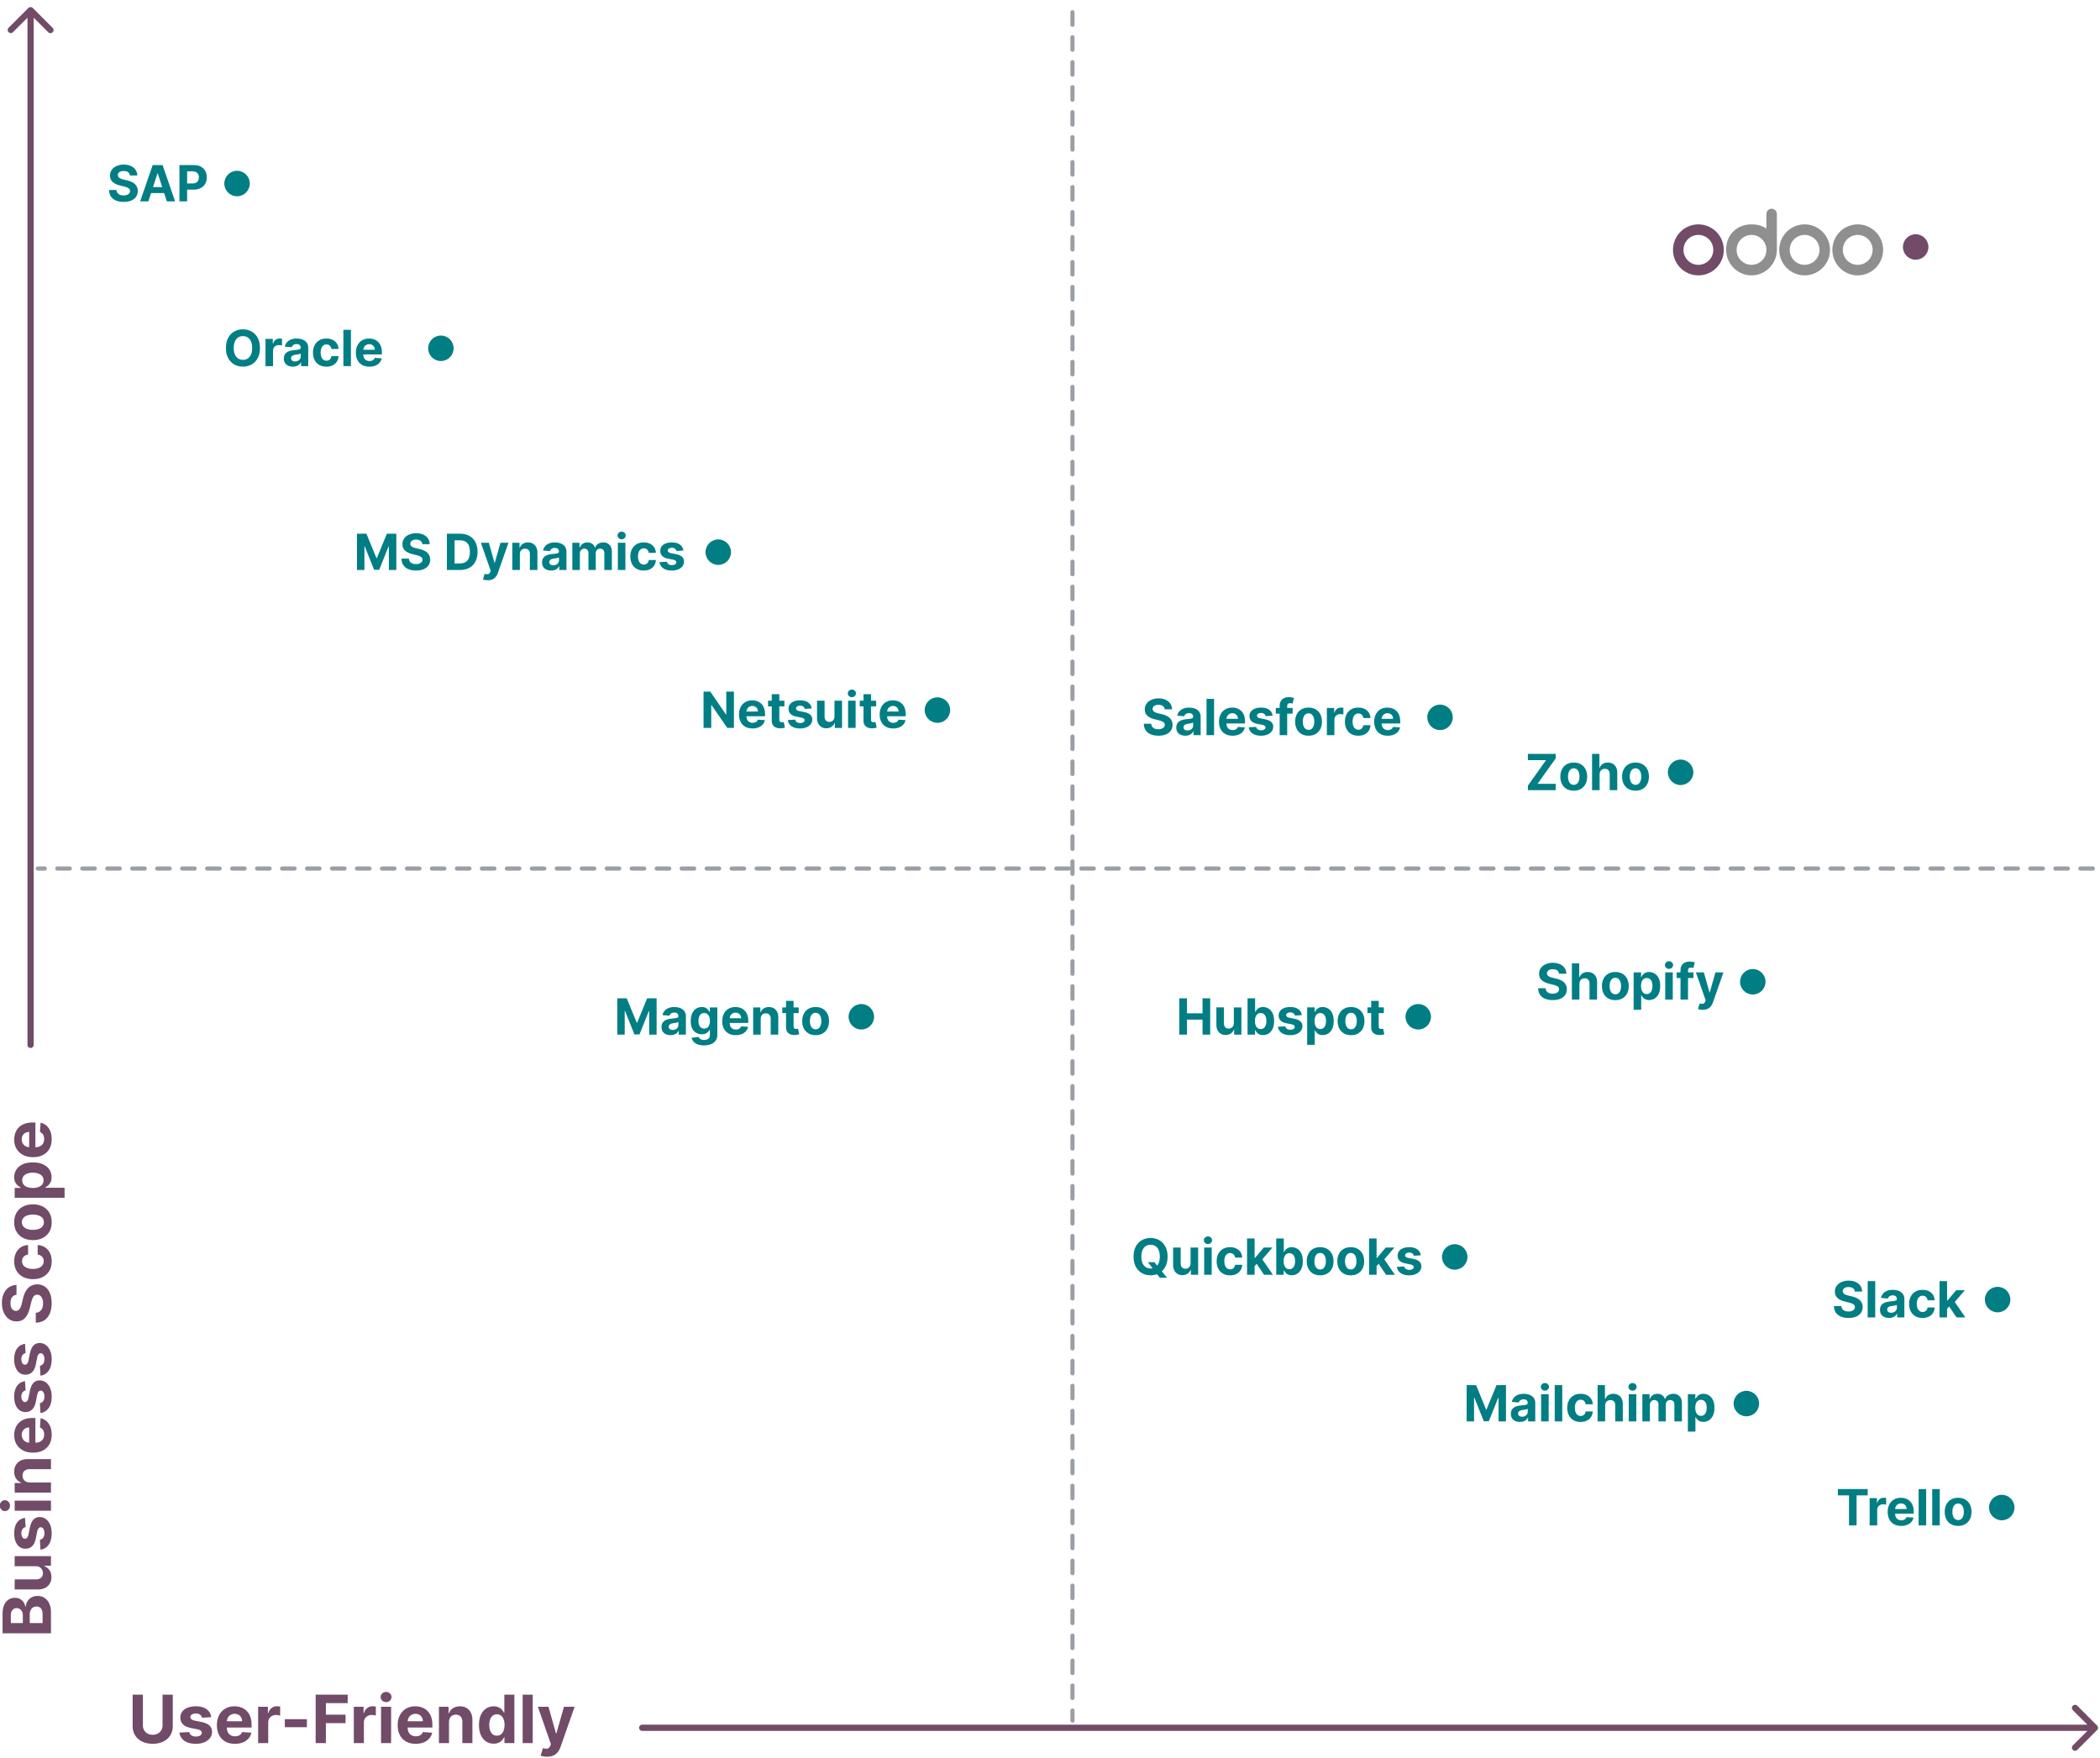 <svg xmlns="http://www.w3.org/2000/svg" width="412" height="345" fill="none"><rect width="100%" height="100%" fill="#333333" stroke="none"/><g clip-path="url(#a)"><path fill="#fff" d="M0 0h412v345H0z"/><path stroke="#374151" stroke-dasharray="2.45 2.45" stroke-linecap="round" stroke-width=".816" d="M410.592 170.408H7.408m203-168v335.184" opacity=".5"/><path fill="#714B67" d="M6.433 1.567a.612.612 0 0 0-.866 0L1.673 5.462a.612.612 0 0 0 .865.865L6 2.865l3.462 3.462a.612.612 0 0 0 .866-.865L6.433 1.567ZM5.388 205a.612.612 0 1 0 1.224 0H5.388Zm0-203v203h1.224V2H5.388ZM126 338.388a.612.612 0 1 0 0 1.224v-1.224Zm285.433 1.045a.613.613 0 0 0 0-.866l-3.895-3.895a.611.611 0 1 0-.865.866l3.462 3.462-3.462 3.462a.611.611 0 1 0 .865.865l3.895-3.894ZM126 339.612h285v-1.224H126v1.224Z"/><path fill="#8F8F8F" d="M364.471 54.026a4.964 4.964 0 0 1-2.766-.843 5.02 5.02 0 0 1-.754-7.693 4.958 4.958 0 0 1 5.425-1.084 4.98 4.98 0 0 1 2.234 1.842 5.016 5.016 0 0 1-.619 6.313 4.968 4.968 0 0 1-3.52 1.465Zm0-2.067a2.926 2.926 0 0 0 2.698-1.81 2.943 2.943 0 0 0-.633-3.197 2.916 2.916 0 0 0-3.183-.636 2.928 2.928 0 0 0-1.803 2.71c0 .778.308 1.524.856 2.074.547.55 1.29.859 2.065.859Zm-10.421 2.067a4.964 4.964 0 0 1-2.766-.843 4.996 4.996 0 0 1-1.834-2.244 5.028 5.028 0 0 1-.283-2.889c.192-.97.666-1.86 1.363-2.56a4.958 4.958 0 0 1 5.425-1.084 4.986 4.986 0 0 1 2.234 1.842 5.016 5.016 0 0 1-.619 6.313 4.968 4.968 0 0 1-3.52 1.465Zm0-2.067a2.926 2.926 0 0 0 2.698-1.81 2.943 2.943 0 0 0-.633-3.197 2.91 2.91 0 0 0-4.494.444 2.942 2.942 0 0 0 .364 3.704c.547.55 1.29.859 2.065.859Zm-5.443-3c0 2.793-2.23 5.067-4.978 5.067-2.748 0-4.979-2.267-4.979-5.06 0-2.794 2.025-4.94 4.979-4.94 1.088 0 2.097.233 2.92.84v-2.9c0-.554.485-1.007 1.029-1.007.544 0 1.029.453 1.029 1.007v6.993Zm-4.978 3a2.91 2.91 0 0 0 1.622-.494 2.933 2.933 0 0 0 1.242-3.012 2.918 2.918 0 0 0-3.982-2.138 2.942 2.942 0 0 0-.948 4.784c.548.55 1.291.86 2.066.86Z"/><path fill="#714B67" d="M333.208 54.026a4.964 4.964 0 0 1-2.766-.843 4.996 4.996 0 0 1-1.834-2.244 5.028 5.028 0 0 1-.283-2.889c.192-.97.666-1.86 1.363-2.56a4.97 4.97 0 0 1 5.425-1.084 4.986 4.986 0 0 1 2.234 1.842 5.016 5.016 0 0 1-.619 6.313 4.968 4.968 0 0 1-3.52 1.465Zm0-2.067a2.927 2.927 0 0 0 2.698-1.81 2.943 2.943 0 0 0-.633-3.197 2.91 2.91 0 0 0-4.494.444 2.942 2.942 0 0 0 .364 3.704c.547.55 1.29.86 2.065.86Z"/><circle cx="375.837" cy="48.459" r="2.5" fill="#714B67"/><path fill="#017E84" d="M25.49 34.436a.88.88 0 0 0-.358-.653c-.21-.156-.497-.233-.859-.233a1.65 1.65 0 0 0-.622.104.877.877 0 0 0-.39.282.678.678 0 0 0-.132.41.587.587 0 0 0 .08.334c.06.095.143.177.247.247.105.067.225.126.362.177.137.049.283.09.438.125l.64.153c.31.07.596.163.855.278a2.6 2.6 0 0 1 .675.428c.19.17.337.369.442.598.106.23.16.493.163.79a1.97 1.97 0 0 1-.334 1.133c-.218.318-.533.565-.946.74-.41.175-.905.262-1.485.262-.574 0-1.075-.088-1.502-.265a2.2 2.2 0 0 1-.994-.782c-.237-.348-.36-.778-.372-1.29h1.457c.016.239.084.438.205.598.123.158.286.277.49.358.206.079.44.118.7.118.254 0 .476-.037.663-.11.19-.075.338-.178.442-.31a.715.715 0 0 0 .156-.456.592.592 0 0 0-.142-.403 1.081 1.081 0 0 0-.41-.279 4.175 4.175 0 0 0-.658-.208l-.775-.195c-.6-.146-1.075-.374-1.422-.685-.348-.31-.52-.729-.518-1.255a1.866 1.866 0 0 1 .344-1.13c.234-.322.555-.574.963-.755a3.4 3.4 0 0 1 1.39-.271c.53 0 .99.09 1.385.271.396.181.705.433.925.755.22.322.334.695.34 1.12h-1.442Zm3.619 5.074h-1.614l2.459-7.122h1.94l2.455 7.122h-1.614l-1.784-5.494h-.055l-1.787 5.494Zm-.101-2.8h3.81v1.176h-3.81V36.71Zm6.198 2.8v-7.122h2.81c.54 0 1 .104 1.38.31.38.204.67.488.87.852.201.361.302.779.302 1.252s-.102.89-.306 1.251a2.11 2.11 0 0 1-.887.845c-.385.202-.85.303-1.398.303h-1.79v-1.207h1.547c.29 0 .529-.05.716-.15a.99.99 0 0 0 .424-.42c.095-.18.143-.388.143-.623 0-.236-.048-.442-.143-.618a.952.952 0 0 0-.424-.414c-.19-.1-.43-.15-.723-.15h-1.015v5.89h-1.506Z"/><circle cx="46.508" cy="36.01" r="2.5" fill="#017E84"/><path fill="#017E84" d="M70.035 104.715h1.857l1.962 4.785h.083l1.961-4.785h1.857v7.122h-1.46v-4.635h-.06l-1.843 4.6h-.994l-1.843-4.618h-.06v4.653h-1.46v-7.122Zm12.824 2.049a.88.88 0 0 0-.358-.654c-.211-.155-.498-.233-.86-.233a1.65 1.65 0 0 0-.622.104.871.871 0 0 0-.39.282.676.676 0 0 0-.131.41.585.585 0 0 0 .08.334.84.84 0 0 0 .246.247c.105.067.225.126.362.177.137.049.283.091.438.125l.64.153c.31.07.596.163.856.279.26.115.484.258.674.427.19.17.337.369.442.598.106.23.16.493.163.79a1.967 1.967 0 0 1-.334 1.133c-.218.318-.533.565-.945.741-.41.174-.906.261-1.485.261-.575 0-1.076-.088-1.502-.265a2.194 2.194 0 0 1-.995-.782c-.236-.348-.36-.778-.372-1.29h1.457c.016.239.085.438.205.598.123.158.286.277.49.358.207.079.44.119.7.119a1.8 1.8 0 0 0 .663-.112c.19-.074.338-.177.442-.309a.714.714 0 0 0 .157-.456.59.59 0 0 0-.143-.403 1.074 1.074 0 0 0-.41-.278 4.158 4.158 0 0 0-.657-.209l-.776-.195c-.6-.146-1.074-.374-1.422-.685-.348-.31-.52-.729-.518-1.255a1.866 1.866 0 0 1 .344-1.13c.234-.322.555-.574.963-.755.408-.18.872-.271 1.391-.271.529 0 .99.091 1.384.271.397.181.705.433.925.755.22.322.334.695.34 1.12H82.86Zm7.344 5.073h-2.525v-7.122h2.546c.716 0 1.333.143 1.85.428.517.283.914.69 1.192 1.221.28.531.421 1.166.421 1.905 0 .742-.14 1.38-.42 1.913a2.89 2.89 0 0 1-1.2 1.227c-.52.285-1.141.428-1.864.428Zm-1.02-1.29h.957c.445 0 .82-.079 1.123-.237a1.52 1.52 0 0 0 .689-.74c.155-.336.233-.77.233-1.301 0-.526-.078-.956-.233-1.29a1.509 1.509 0 0 0-.685-.737c-.304-.158-.678-.236-1.123-.236h-.96v4.541Zm6.506 3.293c-.188 0-.364-.015-.528-.045a1.937 1.937 0 0 1-.404-.108l.334-1.106c.174.053.33.082.47.087a.598.598 0 0 0 .364-.097.718.718 0 0 0 .254-.355l.087-.226-1.916-5.494h1.558l1.106 3.922h.056l1.116-3.922h1.568l-2.076 5.918c-.1.288-.235.538-.407.751-.17.216-.383.382-.643.497-.26.119-.573.178-.939.178Zm6.304-5.091v3.088h-1.481v-5.341h1.412v.942h.062c.119-.31.317-.556.595-.737.278-.183.615-.275 1.012-.275.371 0 .694.081.97.244.276.162.49.394.643.695.153.299.23.656.23 1.071v3.401h-1.482V108.7c.003-.326-.081-.581-.25-.765-.169-.185-.402-.278-.699-.278a1.06 1.06 0 0 0-.528.129.9.9 0 0 0-.355.375 1.308 1.308 0 0 0-.129.588Zm6.133 3.189c-.34 0-.644-.059-.911-.178a1.465 1.465 0 0 1-.633-.532c-.153-.236-.229-.53-.229-.883 0-.297.054-.546.163-.747a1.33 1.33 0 0 1 .445-.487c.188-.123.401-.216.64-.278a4.89 4.89 0 0 1 .758-.133c.311-.032.561-.062.751-.09.19-.03.328-.074.414-.132a.29.29 0 0 0 .129-.257v-.021c0-.221-.07-.391-.209-.511-.137-.121-.331-.181-.584-.181-.267 0-.479.059-.636.177a.815.815 0 0 0-.313.438l-1.37-.111c.069-.325.206-.605.41-.842.204-.238.467-.421.789-.549.325-.13.7-.195 1.127-.195.297 0 .581.035.852.105.273.069.516.177.727.323.213.146.381.334.504.563.123.227.184.5.184.817v3.603h-1.405v-.741h-.041a1.516 1.516 0 0 1-.345.442 1.569 1.569 0 0 1-.518.295c-.201.07-.434.105-.699.105Zm.425-1.023c.217 0 .41-.042.577-.128.167-.088.298-.207.393-.355a.912.912 0 0 0 .142-.504v-.567a.811.811 0 0 1-.191.084 3.637 3.637 0 0 1-.268.066c-.099.018-.199.036-.299.052l-.271.038a1.843 1.843 0 0 0-.456.122.728.728 0 0 0-.302.226.547.547 0 0 0-.108.347c0 .202.073.356.219.463a.96.96 0 0 0 .564.156Zm3.732.922v-5.341h1.412v.942h.063c.111-.313.296-.56.556-.74.26-.181.57-.272.932-.272.366 0 .678.092.935.275.258.181.429.427.515.737h.056c.109-.306.306-.55.591-.734a1.84 1.84 0 0 1 1.019-.278c.498 0 .903.159 1.213.477.313.315.47.762.47 1.342v3.592h-1.478v-3.3c0-.297-.079-.519-.237-.668a.828.828 0 0 0-.591-.222c-.269 0-.478.086-.629.257-.151.169-.226.393-.226.671v3.262h-1.436v-3.331c0-.262-.076-.471-.226-.626a.775.775 0 0 0-.588-.233.818.818 0 0 0-.445.125.864.864 0 0 0-.31.344 1.102 1.102 0 0 0-.114.515v3.206h-1.482Zm8.932 0v-5.341h1.481v5.341h-1.481Zm.744-6.03a.807.807 0 0 1-.567-.219.71.71 0 0 1-.233-.532c0-.204.078-.379.233-.525a.8.8 0 0 1 .567-.222c.22 0 .408.074.563.222a.69.69 0 0 1 .237.525.703.703 0 0 1-.237.532.792.792 0 0 1-.563.219Zm4.337 6.134c-.547 0-1.018-.116-1.412-.347a2.355 2.355 0 0 1-.904-.974c-.209-.415-.313-.893-.313-1.433 0-.547.106-1.027.317-1.439a2.35 2.35 0 0 1 .907-.971c.392-.234.858-.351 1.398-.351.466 0 .874.085 1.224.254.35.169.627.407.831.713.204.306.316.665.337 1.078h-1.398a1.07 1.07 0 0 0-.313-.643c-.166-.165-.385-.247-.657-.247a.986.986 0 0 0-.601.188c-.17.122-.302.302-.397.538a2.309 2.309 0 0 0-.142.859c0 .341.046.631.139.87.095.238.228.42.4.546a.992.992 0 0 0 .601.187c.17 0 .321-.034.456-.104a.872.872 0 0 0 .337-.302c.091-.135.15-.296.177-.484h1.398a2.179 2.179 0 0 1-.334 1.078 2.01 2.01 0 0 1-.817.723c-.347.174-.759.261-1.234.261Zm7.778-3.922-1.356.083a.706.706 0 0 0-.15-.313.793.793 0 0 0-.302-.226 1.031 1.031 0 0 0-.442-.087c-.23 0-.423.049-.581.146-.157.096-.236.223-.236.383 0 .127.051.235.153.323.102.088.277.159.525.212l.966.195c.52.107.907.278 1.162.515.255.236.382.547.382.932 0 .35-.103.657-.309.921a2.01 2.01 0 0 1-.842.619 3.199 3.199 0 0 1-1.227.219c-.707 0-1.27-.147-1.69-.441a1.723 1.723 0 0 1-.734-1.21l1.457-.077a.75.75 0 0 0 .32.494c.169.111.386.167.65.167.26 0 .469-.05.626-.15.16-.102.241-.233.244-.393a.41.41 0 0 0-.171-.33c-.111-.088-.282-.155-.514-.202l-.925-.184c-.522-.104-.91-.285-1.165-.543-.253-.257-.379-.585-.379-.984 0-.343.093-.638.278-.886a1.79 1.79 0 0 1 .789-.574c.341-.134.74-.202 1.197-.202.674 0 1.205.143 1.592.428.39.285.617.673.682 1.165Z"/><circle cx="140.917" cy="108.337" r="2.5" fill="#017E84"/><path fill="#017E84" d="M51 68.276c0 .777-.148 1.438-.442 1.982-.292.545-.69.961-1.196 1.249a3.38 3.38 0 0 1-1.697.427c-.633 0-1.2-.143-1.704-.43a3.07 3.07 0 0 1-1.193-1.25c-.292-.544-.438-1.204-.438-1.978 0-.776.146-1.437.438-1.982.292-.545.69-.96 1.193-1.245a3.372 3.372 0 0 1 1.704-.43c.628 0 1.194.143 1.697.43.505.285.904.7 1.196 1.245.294.545.442 1.206.442 1.982Zm-1.527 0c0-.503-.075-.927-.226-1.272-.148-.346-.358-.608-.63-.786a1.693 1.693 0 0 0-.952-.268c-.364 0-.682.09-.953.268-.271.178-.482.44-.633.785-.148.346-.222.77-.222 1.273 0 .503.074.928.222 1.273.15.345.362.607.633.786.271.178.589.268.953.268s.681-.09.953-.268c.27-.179.48-.44.63-.786.15-.346.225-.77.225-1.273Zm2.614 3.56v-5.34h1.436v.932h.056c.097-.332.26-.582.49-.751.23-.172.494-.258.793-.258a2.26 2.26 0 0 1 .466.053v1.314a2.581 2.581 0 0 0-.626-.08c-.218 0-.413.047-.584.142a1.05 1.05 0 0 0-.55.967v3.022h-1.48Zm5.377.102c-.34 0-.645-.06-.911-.178a1.466 1.466 0 0 1-.633-.532c-.153-.236-.23-.53-.23-.883 0-.297.055-.546.164-.747.109-.202.257-.364.445-.487s.401-.216.64-.278a4.85 4.85 0 0 1 .758-.133c.31-.032.56-.062.75-.09.191-.03.329-.074.415-.132a.29.29 0 0 0 .128-.257V68.2c0-.22-.07-.39-.208-.511-.137-.121-.332-.181-.584-.181-.267 0-.48.059-.637.177a.816.816 0 0 0-.313.438l-1.37-.111c.07-.325.206-.605.41-.842.205-.238.468-.421.79-.549.324-.13.7-.195 1.127-.195.296 0 .58.035.851.105.274.07.516.177.727.323.213.146.381.334.504.563.123.227.185.5.185.817v3.603h-1.405v-.74h-.042c-.086.166-.2.313-.344.44a1.592 1.592 0 0 1-.518.296 2.14 2.14 0 0 1-.7.105Zm.424-1.023c.218 0 .41-.042.577-.128.167-.088.298-.207.393-.355a.914.914 0 0 0 .143-.504v-.567a.795.795 0 0 1-.191.084 3.493 3.493 0 0 1-.268.066c-.1.018-.2.036-.3.052l-.27.038a1.834 1.834 0 0 0-.456.122.728.728 0 0 0-.302.226.55.55 0 0 0-.108.347c0 .202.073.356.219.463a.957.957 0 0 0 .563.156Zm6.146 1.026c-.547 0-1.018-.116-1.412-.347a2.35 2.35 0 0 1-.904-.974c-.208-.415-.313-.893-.313-1.433 0-.547.106-1.027.317-1.44a2.35 2.35 0 0 1 .907-.97c.392-.234.858-.35 1.398-.35.466 0 .874.084 1.224.253.35.17.627.407.831.713.204.306.317.665.338 1.078h-1.398a1.08 1.08 0 0 0-.313-.643c-.167-.165-.386-.247-.657-.247a.99.99 0 0 0-.602.188c-.17.122-.301.302-.397.538a2.305 2.305 0 0 0-.142.86c0 .34.046.63.14.869.094.239.227.42.399.546a.993.993 0 0 0 .602.187c.169 0 .32-.034.455-.104a.88.88 0 0 0 .337-.302c.09-.135.15-.296.178-.484h1.397a2.188 2.188 0 0 1-.333 1.078c-.197.309-.47.55-.817.723-.348.174-.76.261-1.235.261Zm4.815-7.225v7.12h-1.481v-7.12h1.481Zm3.621 7.225c-.55 0-1.022-.111-1.419-.334a2.286 2.286 0 0 1-.91-.952c-.214-.413-.32-.901-.32-1.464 0-.55.106-1.032.32-1.447.212-.415.513-.738.9-.97.39-.232.846-.348 1.37-.348.352 0 .68.057.984.17.306.112.573.28.8.505.23.225.408.508.535.848.128.339.191.735.191 1.19v.406h-4.51v-.918h3.116c0-.213-.046-.402-.139-.566a.997.997 0 0 0-.386-.386 1.101 1.101 0 0 0-.567-.143 1.14 1.14 0 0 0-.598.157c-.171.102-.306.24-.403.413a1.17 1.17 0 0 0-.15.574v.873c0 .264.049.492.146.685.1.192.24.34.421.445.18.104.395.156.643.156a1.4 1.4 0 0 0 .452-.07.907.907 0 0 0 .574-.55l1.37.092c-.07.33-.212.617-.427.862-.214.244-.49.434-.828.57a3.122 3.122 0 0 1-1.165.202Z"/><circle cx="86.497" cy="68.337" r="2.5" fill="#017E84"/><path fill="#017E84" d="M143.988 135.699v7.122h-1.3l-3.099-4.482h-.052v4.482h-1.505v-7.122h1.321l3.074 4.479h.062v-4.479h1.499Zm3.65 7.226c-.549 0-1.022-.111-1.418-.334a2.286 2.286 0 0 1-.911-.952c-.214-.413-.32-.901-.32-1.464 0-.55.106-1.032.32-1.447.213-.415.513-.738.9-.97.39-.232.846-.348 1.37-.348.353 0 .681.057.984.171.306.111.573.279.8.504.23.225.408.507.536.848.127.339.191.735.191 1.189v.407h-4.51v-.918h3.115c0-.213-.046-.402-.139-.567a.986.986 0 0 0-.386-.385 1.09 1.09 0 0 0-.566-.143 1.14 1.14 0 0 0-.598.156 1.1 1.1 0 0 0-.404.414 1.17 1.17 0 0 0-.149.574v.873c0 .264.048.492.146.685.099.192.24.341.42.445.181.104.396.156.644.156.164 0 .315-.023.452-.069a.911.911 0 0 0 .574-.55l1.37.091c-.07.329-.213.616-.428.862a2.128 2.128 0 0 1-.828.57 3.108 3.108 0 0 1-1.165.202Zm6.259-5.445v1.112h-3.216v-1.112h3.216Zm-2.486-1.28h1.482v4.98c0 .136.02.243.062.319.042.075.1.127.174.157a.72.72 0 0 0 .264.045c.07 0 .139-.006.209-.017l.16-.032.233 1.103c-.074.023-.179.05-.313.08a2.556 2.556 0 0 1-.49.059 2.249 2.249 0 0 1-.939-.143 1.315 1.315 0 0 1-.623-.507c-.148-.23-.221-.52-.219-.87V136.2Zm7.828 2.803-1.356.083a.705.705 0 0 0-.149-.313.805.805 0 0 0-.303-.226 1.026 1.026 0 0 0-.441-.087c-.23 0-.423.049-.581.146-.158.095-.237.223-.237.383 0 .127.051.235.153.323.102.088.277.159.526.212l.966.195c.519.107.907.278 1.162.515.255.236.382.547.382.932 0 .35-.103.657-.309.921a2.01 2.01 0 0 1-.842.619 3.206 3.206 0 0 1-1.227.219c-.707 0-1.271-.147-1.69-.441a1.721 1.721 0 0 1-.734-1.211l1.457-.076a.75.75 0 0 0 .32.494c.169.111.386.167.65.167.26 0 .468-.05.626-.15.16-.102.241-.233.243-.393a.409.409 0 0 0-.17-.33c-.111-.088-.283-.156-.515-.202l-.925-.184c-.521-.104-.909-.285-1.164-.543-.253-.257-.379-.585-.379-.984 0-.343.092-.638.278-.886a1.79 1.79 0 0 1 .789-.574c.341-.135.74-.202 1.196-.202.675 0 1.206.143 1.593.428.389.285.616.673.681 1.165Zm4.48 1.544v-3.067h1.481v5.341h-1.422v-.97h-.056c-.12.313-.321.564-.601.754-.278.19-.618.285-1.019.285a1.8 1.8 0 0 1-.942-.243 1.669 1.669 0 0 1-.637-.692c-.15-.299-.227-.657-.229-1.075v-3.4h1.481v3.136c.003.315.087.565.254.748.167.183.391.275.671.275.179 0 .346-.041.501-.122a.956.956 0 0 0 .375-.369c.098-.162.145-.363.143-.601Zm2.666 2.274v-5.341h1.482v5.341h-1.482Zm.744-6.03a.802.802 0 0 1-.566-.219.708.708 0 0 1-.233-.532c0-.204.077-.379.233-.525a.796.796 0 0 1 .566-.222c.221 0 .408.074.564.222a.707.707 0 0 1 0 1.057.794.794 0 0 1-.564.219Zm4.765.689v1.112h-3.216v-1.112h3.216Zm-2.486-1.28h1.481v4.98c0 .136.021.243.063.319a.336.336 0 0 0 .174.157c.076.03.164.045.264.045.069 0 .139-.006.208-.017l.16-.032.233 1.103c-.074.023-.178.05-.313.08a2.535 2.535 0 0 1-.49.059 2.249 2.249 0 0 1-.939-.143 1.312 1.312 0 0 1-.622-.507c-.148-.23-.222-.52-.219-.87V136.2Zm5.828 6.725c-.55 0-1.023-.111-1.419-.334a2.286 2.286 0 0 1-.911-.952c-.213-.413-.32-.901-.32-1.464 0-.55.107-1.032.32-1.447.213-.415.513-.738.901-.97.389-.232.846-.348 1.37-.348.352 0 .68.057.984.171.306.111.572.279.799.504.23.225.408.507.536.848.127.339.191.735.191 1.189v.407h-4.51v-.918h3.116c0-.213-.047-.402-.139-.567a.999.999 0 0 0-.386-.385 1.093 1.093 0 0 0-.567-.143c-.225 0-.424.052-.598.156a1.1 1.1 0 0 0-.404.414 1.17 1.17 0 0 0-.149.574v.873c0 .264.049.492.146.685.1.192.24.341.421.445.181.104.395.156.643.156.165 0 .315-.023.452-.069a.9.9 0 0 0 .574-.55l1.37.091c-.07.329-.212.616-.428.862a2.132 2.132 0 0 1-.827.57 3.115 3.115 0 0 1-1.165.202Z"/><circle cx="183.913" cy="139.321" r="2.5" fill="#017E84"/><path fill="#017E84" d="M228.502 139.171a.88.88 0 0 0-.358-.654c-.211-.155-.497-.233-.859-.233-.246 0-.453.035-.622.104a.893.893 0 0 0-.39.282.678.678 0 0 0-.132.41.59.59 0 0 0 .08.334.83.83 0 0 0 .247.247c.104.067.225.126.362.177.136.049.282.091.438.126l.64.153c.31.069.595.162.855.278.26.116.485.258.675.428.19.169.337.368.441.598.107.229.161.492.164.789-.003.436-.114.814-.334 1.134-.218.317-.533.564-.946.74-.41.174-.905.261-1.485.261-.575 0-1.075-.088-1.502-.264a2.192 2.192 0 0 1-.994-.783c-.237-.347-.361-.777-.373-1.29h1.457c.017.239.085.438.206.598.122.158.286.277.49.359.206.078.439.118.699.118.255 0 .476-.037.664-.112.19-.074.337-.177.442-.309a.716.716 0 0 0 .156-.456.592.592 0 0 0-.142-.403 1.078 1.078 0 0 0-.411-.278 4.128 4.128 0 0 0-.657-.209l-.775-.194c-.601-.146-1.075-.375-1.423-.685-.347-.311-.52-.73-.518-1.256a1.873 1.873 0 0 1 .344-1.13c.235-.322.556-.574.964-.754a3.395 3.395 0 0 1 1.391-.272c.528 0 .989.091 1.384.272.396.18.704.432.925.754.22.322.333.696.34 1.12h-1.443Zm4.049 5.174c-.341 0-.645-.059-.911-.177a1.467 1.467 0 0 1-.633-.532c-.153-.237-.23-.531-.23-.884 0-.296.055-.546.164-.747a1.32 1.32 0 0 1 .445-.487c.188-.123.401-.216.64-.278.241-.063.493-.107.758-.132.31-.033.561-.063.751-.091.19-.03.328-.074.413-.132a.29.29 0 0 0 .129-.257v-.021c0-.22-.069-.391-.208-.511-.137-.121-.332-.181-.585-.181-.266 0-.478.059-.636.177a.815.815 0 0 0-.313.438l-1.37-.111c.07-.324.206-.605.41-.841a1.97 1.97 0 0 1 .79-.55c.324-.13.7-.194 1.126-.194.297 0 .581.034.852.104.274.069.516.177.727.323.213.146.381.334.504.564.123.227.184.499.184.817v3.602h-1.404v-.741h-.042a1.516 1.516 0 0 1-.344.442 1.61 1.61 0 0 1-.518.296 2.16 2.16 0 0 1-.699.104Zm.424-1.022c.218 0 .41-.043.577-.129.167-.088.298-.206.393-.355a.913.913 0 0 0 .143-.504v-.567a.84.84 0 0 1-.192.084 3.603 3.603 0 0 1-.267.066c-.1.018-.2.036-.299.052l-.272.038a1.834 1.834 0 0 0-.455.122.733.733 0 0 0-.303.226.551.551 0 0 0-.108.348c0 .201.073.356.22.462a.95.95 0 0 0 .563.157Zm5.214-6.2v7.121h-1.481v-7.121h1.481Zm3.621 7.225c-.55 0-1.023-.111-1.419-.333a2.288 2.288 0 0 1-.911-.953c-.213-.413-.32-.901-.32-1.464 0-.549.107-1.032.32-1.447.213-.415.513-.738.901-.97.389-.232.846-.347 1.37-.347.352 0 .68.056.984.17.306.111.572.279.799.504.23.225.408.508.536.849.127.338.191.734.191 1.189v.407h-4.51v-.918h3.116a1.14 1.14 0 0 0-.139-.567 1.001 1.001 0 0 0-.386-.386 1.103 1.103 0 0 0-.567-.143c-.225 0-.424.052-.598.157a1.1 1.1 0 0 0-.404.414 1.164 1.164 0 0 0-.149.573v.873c0 .264.049.493.146.685.1.193.24.341.421.445.181.105.395.157.643.157.165 0 .315-.023.452-.07a.907.907 0 0 0 .574-.549l1.37.09c-.07.329-.212.617-.428.863a2.153 2.153 0 0 1-.827.57 3.135 3.135 0 0 1-1.165.201Zm7.862-3.922-1.356.084a.69.69 0 0 0-.15-.313.783.783 0 0 0-.302-.226 1.028 1.028 0 0 0-.442-.087c-.229 0-.423.048-.581.146-.157.095-.236.222-.236.382 0 .128.051.235.153.324.102.088.277.158.525.212l.967.194c.519.107.906.279 1.161.515.255.237.383.547.383.932 0 .35-.104.657-.31.921a1.997 1.997 0 0 1-.841.619 3.207 3.207 0 0 1-1.228.219c-.707 0-1.27-.147-1.69-.441a1.723 1.723 0 0 1-.734-1.21l1.457-.077a.75.75 0 0 0 .32.494c.17.111.386.167.651.167.259 0 .468-.05.625-.15.16-.102.242-.233.244-.393a.407.407 0 0 0-.171-.33c-.111-.088-.282-.155-.514-.202l-.925-.184c-.522-.104-.91-.285-1.165-.542-.253-.258-.379-.586-.379-.984 0-.343.093-.639.278-.887.188-.248.451-.439.79-.574.34-.134.739-.201 1.196-.201.674 0 1.205.142 1.592.427.39.285.617.674.682 1.165Zm3.927-1.523v1.113h-3.297v-1.113h3.297Zm-2.542 5.341v-5.727c0-.387.075-.708.226-.963.153-.255.361-.446.626-.574a2.05 2.05 0 0 1 .9-.191c.227 0 .435.017.623.052.19.035.331.066.424.094l-.264 1.113a1.9 1.9 0 0 0-.216-.053 1.357 1.357 0 0 0-.257-.024c-.218 0-.37.051-.456.153-.086.1-.129.24-.129.421v5.699h-1.477Zm5.668.104c-.54 0-1.007-.114-1.401-.344a2.354 2.354 0 0 1-.907-.966c-.214-.415-.32-.896-.32-1.444 0-.551.106-1.033.32-1.446.213-.415.515-.737.907-.967.394-.232.861-.347 1.401-.347.541 0 1.007.115 1.398.347.394.23.698.552.911.967.214.413.32.895.32 1.446 0 .548-.106 1.029-.32 1.444a2.35 2.35 0 0 1-.911.966c-.391.23-.857.344-1.398.344Zm.007-1.147c.246 0 .451-.07.616-.209.164-.141.289-.333.372-.577.086-.243.129-.52.129-.831 0-.311-.043-.588-.129-.831a1.294 1.294 0 0 0-.372-.577.91.91 0 0 0-.616-.212.937.937 0 0 0-.625.212 1.307 1.307 0 0 0-.38.577c-.083.243-.125.52-.125.831 0 .311.042.588.125.831a1.3 1.3 0 0 0 .38.577.951.951 0 0 0 .625.209Zm3.585 1.043v-5.341h1.437v.932h.055c.098-.332.261-.582.491-.751.229-.172.493-.257.792-.257.075 0 .154.004.24.013.086.01.161.022.226.039v1.314a2.641 2.641 0 0 0-.626-.08c-.218 0-.412.048-.584.143a1.046 1.046 0 0 0-.403.389 1.117 1.117 0 0 0-.146.577v3.022h-1.482Zm6.172.104c-.547 0-1.018-.115-1.412-.347a2.35 2.35 0 0 1-.904-.974c-.209-.415-.313-.892-.313-1.433 0-.547.105-1.026.316-1.439.214-.415.516-.738.908-.97.392-.234.858-.351 1.398-.351.466 0 .874.084 1.224.253.35.17.627.407.831.713.204.306.316.666.337 1.078h-1.398a1.073 1.073 0 0 0-.313-.643c-.167-.165-.386-.247-.657-.247a.993.993 0 0 0-.601.188c-.17.123-.302.302-.397.539a2.302 2.302 0 0 0-.142.859c0 .34.046.63.139.869a1.2 1.2 0 0 0 .4.546.993.993 0 0 0 .601.188.976.976 0 0 0 .456-.105.88.88 0 0 0 .337-.302 1.17 1.17 0 0 0 .177-.484h1.398a2.179 2.179 0 0 1-.334 1.078c-.197.309-.469.55-.817.724-.348.174-.759.26-1.234.26Zm5.768 0c-.55 0-1.023-.111-1.419-.333a2.288 2.288 0 0 1-.911-.953c-.213-.413-.32-.901-.32-1.464 0-.549.107-1.032.32-1.447.213-.415.513-.738.901-.97.389-.232.846-.347 1.37-.347.352 0 .68.056.984.17.306.111.572.279.799.504.23.225.408.508.536.849.127.338.191.734.191 1.189v.407h-4.51v-.918h3.116a1.14 1.14 0 0 0-.139-.567 1.001 1.001 0 0 0-.386-.386 1.106 1.106 0 0 0-.567-.143c-.225 0-.424.052-.598.157a1.1 1.1 0 0 0-.404.414 1.164 1.164 0 0 0-.149.573v.873c0 .264.049.493.146.685.1.193.24.341.421.445.181.105.395.157.643.157.165 0 .315-.023.452-.07a.907.907 0 0 0 .574-.549l1.37.09c-.07.329-.212.617-.428.863a2.153 2.153 0 0 1-.827.57 3.135 3.135 0 0 1-1.165.201Z"/><circle cx="282.52" cy="140.744" r="2.5" fill="#017E84"/><path fill="#017E84" d="M299.763 155.029v-.893l3.553-4.987h-3.56v-1.241h5.452v.894l-3.557 4.986h3.564v1.241h-5.452Zm8.993.105c-.54 0-1.007-.115-1.402-.345a2.355 2.355 0 0 1-.907-.966c-.213-.415-.32-.896-.32-1.443 0-.552.107-1.034.32-1.447.213-.415.516-.737.907-.967.395-.231.862-.347 1.402-.347.54 0 1.006.116 1.398.347.394.23.697.552.911.967.213.413.32.895.32 1.447 0 .547-.107 1.028-.32 1.443a2.351 2.351 0 0 1-.911.966c-.392.23-.858.345-1.398.345Zm.007-1.148a.915.915 0 0 0 .615-.209 1.28 1.28 0 0 0 .372-.577c.086-.243.129-.52.129-.831 0-.31-.043-.587-.129-.831a1.286 1.286 0 0 0-.372-.577.907.907 0 0 0-.615-.212.94.94 0 0 0-.626.212 1.305 1.305 0 0 0-.379.577 2.546 2.546 0 0 0-.125.831c0 .311.041.588.125.831a1.3 1.3 0 0 0 .379.577c.169.14.378.209.626.209Zm5.066-2.045v3.088h-1.481v-7.121h1.439v2.723h.063c.12-.316.315-.563.584-.741.269-.181.606-.271 1.012-.271.371 0 .694.081.97.243.278.16.494.391.647.692.155.299.232.657.229 1.075v3.4h-1.481v-3.136c.002-.329-.081-.586-.25-.769-.167-.183-.401-.274-.703-.274-.201 0-.38.043-.535.128a.912.912 0 0 0-.362.376c-.086.162-.13.358-.132.587Zm7.042 3.193c-.54 0-1.007-.115-1.401-.345a2.348 2.348 0 0 1-.907-.966c-.214-.415-.32-.896-.32-1.443 0-.552.106-1.034.32-1.447.213-.415.515-.737.907-.967.394-.231.861-.347 1.401-.347.541 0 1.007.116 1.398.347.394.23.698.552.911.967.214.413.32.895.32 1.447 0 .547-.106 1.028-.32 1.443a2.345 2.345 0 0 1-.911.966c-.391.23-.857.345-1.398.345Zm.007-1.148a.918.918 0 0 0 .616-.209c.164-.141.288-.333.372-.577.086-.243.129-.52.129-.831 0-.31-.043-.587-.129-.831a1.303 1.303 0 0 0-.372-.577.91.91 0 0 0-.616-.212.942.942 0 0 0-.626.212 1.313 1.313 0 0 0-.379.577 2.573 2.573 0 0 0-.125.831c0 .311.042.588.125.831.086.244.213.436.379.577a.95.95 0 0 0 .626.209Z"/><circle cx="329.72" cy="151.529" r="2.5" fill="#017E84"/><path fill="#017E84" d="M121.104 195.875h1.857l1.961 4.784h.083l1.961-4.784h1.857v7.121h-1.46v-4.635h-.059l-1.843 4.6h-.995l-1.843-4.617h-.059v4.652h-1.46v-7.121Zm10.455 7.222a2.23 2.23 0 0 1-.911-.177 1.473 1.473 0 0 1-.633-.532c-.153-.237-.229-.531-.229-.884 0-.296.054-.546.163-.747a1.32 1.32 0 0 1 .445-.487c.188-.123.401-.216.64-.278.241-.063.494-.107.758-.132.311-.033.561-.063.751-.091.19-.03.328-.074.414-.132a.29.29 0 0 0 .129-.257v-.021c0-.22-.07-.391-.209-.511-.137-.121-.332-.181-.584-.181-.267 0-.479.059-.637.177a.82.82 0 0 0-.313.438l-1.37-.111c.07-.324.207-.605.411-.841.204-.239.467-.422.789-.55.325-.13.7-.195 1.127-.195.296 0 .58.035.852.105.273.069.515.177.726.323.214.146.382.334.505.563.122.228.184.5.184.818v3.602h-1.405v-.741h-.042a1.483 1.483 0 0 1-.862.738 2.16 2.16 0 0 1-.699.104Zm.424-1.022c.218 0 .411-.043.578-.129.166-.088.297-.206.392-.355a.905.905 0 0 0 .143-.504v-.567a.811.811 0 0 1-.191.084 3.637 3.637 0 0 1-.268.066c-.1.018-.199.036-.299.052l-.271.038a1.843 1.843 0 0 0-.456.122.73.73 0 0 0-.302.226.551.551 0 0 0-.108.348c0 .201.073.356.219.462a.957.957 0 0 0 .563.157Zm6.139 3.035c-.479 0-.891-.066-1.234-.198a2.05 2.05 0 0 1-.814-.532 1.647 1.647 0 0 1-.393-.758l1.37-.184a.904.904 0 0 0 .199.299c.09.092.209.167.358.222.15.058.334.087.549.087.322 0 .588-.079.796-.236.211-.156.317-.416.317-.783v-.977h-.063a1.397 1.397 0 0 1-.292.421c-.13.132-.296.24-.5.323a1.917 1.917 0 0 1-.731.126c-.401 0-.766-.093-1.095-.279-.327-.187-.588-.474-.782-.858-.193-.388-.289-.877-.289-1.468 0-.605.098-1.11.296-1.516.197-.406.459-.709.785-.911.33-.202.69-.303 1.082-.303.299 0 .549.051.751.153.202.1.364.225.487.376.125.148.221.294.288.438h.056v-.897h1.471v5.393c0 .455-.111.835-.334 1.141a2.01 2.01 0 0 1-.925.688c-.392.156-.843.233-1.353.233Zm.032-3.303c.239 0 .44-.059.605-.177a1.13 1.13 0 0 0 .382-.515 2.15 2.15 0 0 0 .136-.807c0-.313-.044-.584-.132-.814a1.187 1.187 0 0 0-.383-.538.969.969 0 0 0-.608-.192.962.962 0 0 0-.616.198c-.167.13-.293.311-.379.543a2.301 2.301 0 0 0-.128.803c0 .308.042.575.128.8.088.222.215.395.379.518.167.121.372.181.616.181Zm6.193 1.293c-.55 0-1.023-.111-1.419-.333a2.288 2.288 0 0 1-.911-.953c-.213-.413-.32-.901-.32-1.464 0-.55.107-1.032.32-1.447.213-.415.513-.738.901-.97.389-.232.846-.348 1.37-.348.352 0 .68.057.984.171.306.111.572.279.799.504.23.225.408.508.536.849.127.338.191.734.191 1.189v.407h-4.51v-.918h3.116a1.14 1.14 0 0 0-.139-.567 1.001 1.001 0 0 0-.386-.386 1.103 1.103 0 0 0-.567-.143c-.225 0-.424.052-.598.157a1.154 1.154 0 0 0-.553.987v.873c0 .264.049.493.146.685.1.192.24.341.421.445.181.104.395.157.643.157.165 0 .315-.024.452-.07a.896.896 0 0 0 .574-.549l1.37.09c-.07.329-.212.617-.428.862a2.144 2.144 0 0 1-.827.571 3.135 3.135 0 0 1-1.165.201Zm4.899-3.192v3.088h-1.481v-5.341h1.412v.942h.062c.118-.31.317-.556.595-.737.278-.183.615-.275 1.012-.275.371 0 .694.082.97.244.276.162.49.394.643.695.153.299.23.656.23 1.071v3.401h-1.482v-3.136c.003-.327-.081-.582-.25-.765-.169-.186-.402-.279-.699-.279a1.06 1.06 0 0 0-.528.129.897.897 0 0 0-.355.376 1.3 1.3 0 0 0-.129.587Zm7.451-2.253v1.113h-3.216v-1.113h3.216Zm-2.486-1.28h1.481v4.98c0 .137.021.243.063.32a.342.342 0 0 0 .174.156c.076.03.164.045.264.045.069 0 .139-.005.209-.017l.16-.031.232 1.102c-.074.023-.178.05-.312.08a2.557 2.557 0 0 1-.491.059 2.25 2.25 0 0 1-.939-.142 1.314 1.314 0 0 1-.622-.508c-.148-.23-.221-.519-.219-.869v-5.175Zm5.807 6.725c-.54 0-1.007-.114-1.401-.344a2.353 2.353 0 0 1-.908-.967c-.213-.414-.32-.895-.32-1.443 0-.551.107-1.033.32-1.446a2.33 2.33 0 0 1 .908-.967c.394-.232.861-.348 1.401-.348s1.006.116 1.398.348c.394.23.698.552.911.967.213.413.32.895.32 1.446 0 .548-.107 1.029-.32 1.443a2.347 2.347 0 0 1-.911.967c-.392.23-.858.344-1.398.344Zm.007-1.147c.246 0 .451-.07.615-.209.165-.141.289-.334.372-.577.086-.243.129-.52.129-.831 0-.311-.043-.588-.129-.831a1.286 1.286 0 0 0-.372-.577.905.905 0 0 0-.615-.212.94.94 0 0 0-.626.212 1.305 1.305 0 0 0-.379.577c-.084.243-.125.52-.125.831 0 .311.041.588.125.831.086.243.212.436.379.577a.954.954 0 0 0 .626.209Z"/><circle cx="168.985" cy="199.496" r="2.5" fill="#017E84"/><path fill="#017E84" d="M231.363 202.996v-7.121h1.505v2.938h3.057v-2.938h1.502v7.121h-1.502v-2.942h-3.057v2.942h-1.505Zm10.703-2.274v-3.067h1.481v5.341h-1.422v-.97h-.056a1.58 1.58 0 0 1-.601.755c-.279.19-.618.285-1.019.285-.357 0-.671-.081-.943-.244a1.673 1.673 0 0 1-.636-.692c-.151-.299-.227-.657-.229-1.074v-3.401h1.481v3.137c.002.315.087.564.254.747.167.183.39.275.671.275.178 0 .345-.041.501-.122a.953.953 0 0 0 .375-.368c.097-.163.145-.363.143-.602Zm2.694 2.274v-7.121h1.481v2.677h.045c.065-.144.159-.29.282-.438.125-.151.287-.276.487-.376.201-.102.452-.153.751-.153.389 0 .749.102 1.078.306.329.202.592.507.789.915.197.406.296.915.296 1.527 0 .595-.097 1.098-.289 1.509-.19.408-.45.717-.779.928a1.996 1.996 0 0 1-1.099.313c-.287 0-.532-.047-.733-.143a1.514 1.514 0 0 1-.491-.358 1.83 1.83 0 0 1-.292-.441h-.066v.855h-1.46Zm1.45-2.67c0 .317.044.594.132.831.088.236.215.42.382.553.167.129.37.194.609.194a.956.956 0 0 0 .612-.198c.167-.134.293-.32.379-.556.088-.239.132-.514.132-.824 0-.309-.043-.58-.129-.814a1.213 1.213 0 0 0-.379-.55.96.96 0 0 0-.615-.198.976.976 0 0 0-.612.192 1.192 1.192 0 0 0-.379.542 2.35 2.35 0 0 0-.132.828Zm9.191-1.148-1.356.084a.69.69 0 0 0-.15-.313.783.783 0 0 0-.302-.226 1.028 1.028 0 0 0-.442-.087c-.229 0-.423.048-.581.146-.157.095-.236.222-.236.382 0 .128.051.235.153.324.102.088.277.158.525.212l.967.194c.519.107.906.279 1.161.515s.383.547.383.932c0 .35-.103.657-.31.921a1.997 1.997 0 0 1-.841.619 3.207 3.207 0 0 1-1.228.219c-.707 0-1.27-.147-1.69-.441a1.718 1.718 0 0 1-.733-1.21l1.457-.077c.044.216.15.38.319.494.17.111.386.167.651.167.259 0 .468-.05.626-.15.16-.102.241-.233.243-.393a.409.409 0 0 0-.17-.33c-.112-.088-.283-.155-.515-.202l-.925-.184c-.522-.104-.91-.285-1.165-.542-.253-.258-.379-.586-.379-.984 0-.343.093-.639.278-.887.188-.248.451-.439.79-.574.34-.134.739-.202 1.196-.202.674 0 1.205.143 1.592.428.39.285.617.674.682 1.165Zm1.054 5.821v-7.344h1.461v.897h.066c.065-.144.159-.29.282-.438.125-.151.287-.276.486-.376.202-.102.452-.153.752-.153.389 0 .748.102 1.077.306.33.202.593.507.79.915.197.406.295.915.295 1.527 0 .595-.096 1.098-.288 1.509-.19.408-.45.717-.779.928a1.996 1.996 0 0 1-1.099.313 1.7 1.7 0 0 1-.734-.143 1.52 1.52 0 0 1-.49-.358 1.83 1.83 0 0 1-.292-.441h-.045v2.858h-1.482Zm1.45-4.673c0 .317.045.594.133.831.088.236.215.42.382.553.167.129.37.194.609.194a.956.956 0 0 0 .612-.198c.167-.134.293-.32.379-.556.088-.239.132-.514.132-.824 0-.309-.043-.58-.129-.814a1.22 1.22 0 0 0-.379-.55.96.96 0 0 0-.615-.198.976.976 0 0 0-.612.192 1.192 1.192 0 0 0-.379.542 2.35 2.35 0 0 0-.133.828Zm7.16 2.774c-.54 0-1.007-.114-1.401-.344a2.36 2.36 0 0 1-.908-.967c-.213-.414-.32-.895-.32-1.443 0-.551.107-1.033.32-1.446.214-.415.516-.737.908-.967.394-.232.861-.348 1.401-.348s1.006.116 1.398.348c.394.23.698.552.911.967.213.413.32.895.32 1.446 0 .548-.107 1.029-.32 1.443a2.347 2.347 0 0 1-.911.967c-.392.23-.858.344-1.398.344Zm.007-1.147c.246 0 .451-.07.616-.209.164-.141.288-.334.372-.577a2.51 2.51 0 0 0 .128-.831 2.51 2.51 0 0 0-.128-.831 1.303 1.303 0 0 0-.372-.577.91.91 0 0 0-.616-.212.94.94 0 0 0-.626.212 1.305 1.305 0 0 0-.379.577c-.083.243-.125.52-.125.831 0 .311.042.588.125.831.086.243.212.436.379.577a.954.954 0 0 0 .626.209Zm6.426-4.298v1.113h-3.216v-1.113h3.216Zm-2.486-1.28h1.481v4.98c0 .137.021.243.063.32a.339.339 0 0 0 .174.156c.076.03.164.045.264.045.069 0 .139-.005.209-.017l.159-.031.233 1.102c-.074.023-.178.05-.312.08a2.557 2.557 0 0 1-.491.059 2.25 2.25 0 0 1-.939-.142 1.314 1.314 0 0 1-.622-.508c-.148-.23-.221-.519-.219-.869v-5.175Z"/><circle cx="278.244" cy="199.496" r="2.5" fill="#017E84"/><path fill="#017E84" d="M305.863 191.051a.884.884 0 0 0-.359-.654c-.211-.155-.497-.233-.858-.233-.246 0-.454.035-.623.105a.875.875 0 0 0-.389.281.681.681 0 0 0-.132.411.592.592 0 0 0 .079.334.84.84 0 0 0 .247.246c.105.068.225.127.362.178.137.048.283.09.438.125l.64.153c.311.07.596.162.855.278.26.116.485.259.675.428.19.169.337.368.442.598.106.229.161.493.163.789a1.97 1.97 0 0 1-.334 1.134c-.218.317-.533.564-.946.741-.41.173-.905.26-1.484.26-.575 0-1.076-.088-1.503-.264a2.202 2.202 0 0 1-.994-.782c-.237-.348-.361-.778-.372-1.29h1.457c.016.238.084.438.205.598.123.157.286.277.49.358.207.079.44.118.699.118.255 0 .477-.037.664-.111.19-.074.338-.178.442-.31a.715.715 0 0 0 .156-.455.593.593 0 0 0-.142-.404 1.105 1.105 0 0 0-.41-.278 4.184 4.184 0 0 0-.658-.208l-.775-.195c-.6-.146-1.075-.374-1.422-.685-.348-.311-.521-.729-.518-1.255a1.863 1.863 0 0 1 .344-1.131c.234-.322.555-.573.963-.754a3.398 3.398 0 0 1 1.391-.271c.529 0 .99.09 1.384.271.396.181.705.432.925.754.22.323.334.696.341 1.12h-1.443Zm4.006 1.986v3.088h-1.481v-7.122h1.44v2.723h.062c.121-.316.315-.562.584-.741.269-.181.606-.271 1.012-.271.371 0 .694.081.97.243.279.16.494.391.647.692.155.299.232.657.23 1.075v3.401h-1.482v-3.137c.003-.329-.081-.585-.25-.768-.167-.184-.401-.275-.702-.275-.202 0-.381.043-.536.128a.912.912 0 0 0-.362.376 1.289 1.289 0 0 0-.132.588Zm7.043 3.192c-.541 0-1.008-.115-1.402-.344a2.35 2.35 0 0 1-.907-.967c-.214-.415-.32-.896-.32-1.443 0-.552.106-1.034.32-1.447.213-.415.515-.737.907-.966.394-.232.861-.348 1.402-.348.54 0 1.006.116 1.397.348.395.229.698.551.911.966.214.413.32.895.32 1.447 0 .547-.106 1.028-.32 1.443a2.341 2.341 0 0 1-.911.967c-.391.229-.857.344-1.397.344Zm.007-1.148c.245 0 .45-.069.615-.208a1.29 1.29 0 0 0 .372-.578c.086-.243.129-.52.129-.831 0-.31-.043-.587-.129-.831a1.291 1.291 0 0 0-.372-.577.914.914 0 0 0-.615-.212.943.943 0 0 0-.626.212 1.302 1.302 0 0 0-.379.577 2.545 2.545 0 0 0-.126.831c0 .311.042.588.126.831a1.3 1.3 0 0 0 .379.578.951.951 0 0 0 .626.208Zm3.585 3.046v-7.344h1.46v.898h.066c.065-.144.159-.29.282-.439a1.49 1.49 0 0 1 .487-.375c.201-.102.452-.153.751-.153.389 0 .748.102 1.078.306.329.202.592.506.789.914.197.406.296.915.296 1.527 0 .596-.097 1.099-.289 1.509-.19.408-.45.718-.779.928a1.996 1.996 0 0 1-1.099.313c-.287 0-.532-.047-.733-.142a1.529 1.529 0 0 1-.491-.358 1.834 1.834 0 0 1-.292-.442h-.045v2.858h-1.481Zm1.45-4.673c0 .318.044.595.132.831.088.236.215.421.382.553.167.13.37.195.609.195a.951.951 0 0 0 .612-.199 1.23 1.23 0 0 0 .379-.556c.088-.239.132-.513.132-.824 0-.308-.043-.58-.129-.814a1.204 1.204 0 0 0-.379-.549.96.96 0 0 0-.615-.198.976.976 0 0 0-.612.191 1.192 1.192 0 0 0-.379.542c-.088.235-.132.51-.132.828Zm4.746 2.671v-5.342h1.481v5.342H326.7Zm.744-6.03a.807.807 0 0 1-.567-.219.713.713 0 0 1-.233-.532c0-.204.078-.379.233-.525a.797.797 0 0 1 .567-.223c.22 0 .408.074.564.223a.709.709 0 0 1 0 1.057.796.796 0 0 1-.564.219Zm4.796.688v1.113h-3.296v-1.113h3.296Zm-2.542 5.342v-5.728c0-.387.076-.708.226-.963.153-.255.362-.446.626-.574.265-.127.565-.191.901-.191.227 0 .435.018.622.052.19.035.332.066.425.094l-.265 1.113a1.75 1.75 0 0 0-.473-.076c-.218 0-.369.051-.455.153-.086.099-.129.239-.129.42v5.7h-1.478Zm4.362 2.002c-.188 0-.364-.015-.529-.045a1.927 1.927 0 0 1-.403-.108l.334-1.105c.174.053.33.082.469.087a.598.598 0 0 0 .365-.098c.105-.069.189-.188.254-.354l.087-.226-1.916-5.495h1.558l1.106 3.923h.055l1.116-3.923h1.569l-2.076 5.919c-.1.287-.236.538-.407.751a1.676 1.676 0 0 1-.643.497c-.26.118-.573.177-.939.177Z"/><circle cx="343.88" cy="192.625" r="2.5" fill="#017E84"/><path fill="#017E84" d="M225.211 247.64h1.279l.644.828.632.737 1.193 1.495h-1.405l-.82-1.008-.421-.598-1.102-1.454Zm3.856-1.085c0 .777-.147 1.438-.442 1.983-.292.544-.69.96-1.196 1.248a3.38 3.38 0 0 1-1.697.428 3.367 3.367 0 0 1-1.704-.432 3.062 3.062 0 0 1-1.192-1.248c-.292-.545-.438-1.204-.438-1.979 0-.776.146-1.437.438-1.982a3.046 3.046 0 0 1 1.192-1.244 3.367 3.367 0 0 1 1.704-.432c.629 0 1.194.144 1.697.432.506.285.904.7 1.196 1.244.295.545.442 1.206.442 1.982Zm-1.527 0c0-.503-.075-.927-.226-1.272-.148-.346-.358-.608-.629-.786a1.69 1.69 0 0 0-.953-.268c-.364 0-.681.089-.952.268-.272.178-.483.44-.633.786-.149.345-.223.769-.223 1.272 0 .504.074.928.223 1.273.15.346.361.608.633.786.271.179.588.268.952.268s.682-.089.953-.268c.271-.178.481-.44.629-.786.151-.345.226-.769.226-1.273Zm6.04 1.287v-3.067h1.481v5.341h-1.422v-.97h-.056c-.12.313-.321.565-.601.755-.279.19-.618.285-1.019.285-.357 0-.671-.081-.943-.244a1.673 1.673 0 0 1-.636-.692c-.151-.299-.227-.657-.23-1.074v-3.401h1.482v3.137c.002.315.087.564.254.747.167.183.39.275.671.275.178 0 .345-.041.5-.122a.95.95 0 0 0 .376-.368c.097-.163.145-.363.143-.602Zm2.666 2.274v-5.341h1.481v5.341h-1.481Zm.744-6.029a.807.807 0 0 1-.567-.219.713.713 0 0 1-.233-.532.7.7 0 0 1 .233-.526.8.8 0 0 1 .567-.222c.22 0 .408.074.563.222a.706.706 0 0 1 0 1.058.792.792 0 0 1-.563.219Zm4.337 6.134c-.547 0-1.018-.116-1.412-.348a2.35 2.35 0 0 1-.904-.974c-.209-.415-.313-.892-.313-1.432 0-.548.106-1.027.317-1.44.213-.415.515-.738.907-.97.392-.234.858-.351 1.398-.351.466 0 .874.084 1.224.253.35.17.627.407.831.713.204.306.316.666.337 1.078h-1.398a1.078 1.078 0 0 0-.312-.643c-.167-.165-.386-.247-.658-.247a.993.993 0 0 0-.601.188 1.195 1.195 0 0 0-.397.539 2.305 2.305 0 0 0-.142.859c0 .34.046.63.139.869a1.2 1.2 0 0 0 .4.546.993.993 0 0 0 .601.188c.17 0 .321-.035.456-.105a.872.872 0 0 0 .337-.302c.091-.135.15-.296.177-.483h1.398a2.185 2.185 0 0 1-.333 1.077 2.02 2.02 0 0 1-.818.724c-.347.174-.759.261-1.234.261Zm4.676-1.642.003-1.777h.216l1.711-2.027h1.7l-2.298 2.685h-.351l-.981 1.119Zm-1.342 1.537v-7.121h1.481v7.121h-1.481Zm3.338 0-1.572-2.326.988-1.047 2.319 3.373h-1.735Zm2.389 0v-7.121h1.481v2.677h.045c.065-.143.159-.29.282-.438.125-.151.287-.276.487-.375.202-.102.452-.153.751-.153.389 0 .749.102 1.078.306.329.201.592.506.789.914.197.406.296.915.296 1.527 0 .595-.096 1.098-.289 1.509-.19.408-.45.717-.779.928a1.996 1.996 0 0 1-1.099.313c-.287 0-.532-.047-.733-.142a1.516 1.516 0 0 1-.491-.359 1.86 1.86 0 0 1-.292-.441h-.066v.855h-1.46Zm1.45-2.67c0 .317.044.594.132.831.088.236.216.42.382.553.167.129.37.194.609.194a.956.956 0 0 0 .612-.198c.167-.134.293-.32.379-.556.088-.239.132-.514.132-.824 0-.309-.043-.58-.128-.814a1.213 1.213 0 0 0-.38-.549.954.954 0 0 0-.615-.199.976.976 0 0 0-.612.192 1.192 1.192 0 0 0-.379.542 2.35 2.35 0 0 0-.132.828Zm7.16 2.775c-.54 0-1.007-.115-1.401-.345a2.354 2.354 0 0 1-.907-.966c-.214-.415-.32-.896-.32-1.443 0-.552.106-1.034.32-1.447.213-.415.515-.737.907-.967.394-.232.861-.347 1.401-.347.541 0 1.007.115 1.398.347.394.23.698.552.911.967.214.413.32.895.32 1.447 0 .547-.106 1.028-.32 1.443a2.35 2.35 0 0 1-.911.966c-.391.23-.857.345-1.398.345Zm.007-1.148c.246 0 .451-.07.616-.209.164-.141.288-.333.372-.577.086-.243.129-.52.129-.831 0-.311-.043-.588-.129-.831a1.303 1.303 0 0 0-.372-.577.91.91 0 0 0-.616-.212.942.942 0 0 0-.626.212 1.313 1.313 0 0 0-.379.577c-.083.243-.125.52-.125.831 0 .311.042.588.125.831.086.244.213.436.379.577.17.139.378.209.626.209Zm5.999 1.148c-.54 0-1.008-.115-1.402-.345a2.36 2.36 0 0 1-.907-.966c-.214-.415-.32-.896-.32-1.443 0-.552.106-1.034.32-1.447.213-.415.516-.737.907-.967.394-.232.862-.347 1.402-.347.54 0 1.006.115 1.398.347.394.23.697.552.911.967.213.413.319.895.319 1.447 0 .547-.106 1.028-.319 1.443a2.357 2.357 0 0 1-.911.966c-.392.23-.858.345-1.398.345Zm.007-1.148a.92.92 0 0 0 .615-.209 1.28 1.28 0 0 0 .372-.577c.086-.243.129-.52.129-.831 0-.311-.043-.588-.129-.831a1.286 1.286 0 0 0-.372-.577.907.907 0 0 0-.615-.212.94.94 0 0 0-.626.212 1.297 1.297 0 0 0-.379.577c-.084.243-.125.52-.125.831 0 .311.041.588.125.831.085.244.212.436.379.577a.954.954 0 0 0 .626.209Zm4.927-.494.003-1.777h.216l1.711-2.027h1.7l-2.298 2.685h-.352l-.98 1.119Zm-1.342 1.537v-7.121h1.481v7.121h-1.481Zm3.338 0-1.572-2.326.988-1.047 2.319 3.373h-1.735Zm6.805-3.818-1.356.084a.69.69 0 0 0-.15-.313.783.783 0 0 0-.302-.226 1.028 1.028 0 0 0-.442-.087c-.229 0-.423.048-.581.146-.157.095-.236.222-.236.382 0 .128.051.236.153.324.102.088.277.158.525.212l.967.194c.519.107.906.279 1.161.515.255.237.383.547.383.932 0 .35-.104.657-.31.922-.204.264-.484.47-.841.618-.355.147-.764.22-1.228.22-.707 0-1.27-.148-1.69-.442a1.723 1.723 0 0 1-.734-1.21l1.457-.077a.747.747 0 0 0 .32.494c.17.111.386.167.651.167.259 0 .468-.05.626-.15.159-.102.241-.232.243-.392a.409.409 0 0 0-.17-.331c-.112-.088-.283-.155-.515-.201l-.925-.185c-.522-.104-.91-.285-1.165-.542-.253-.258-.379-.586-.379-.984 0-.343.093-.639.278-.887.188-.248.451-.439.79-.574.34-.134.739-.201 1.196-.201.674 0 1.205.142 1.592.427.39.285.617.674.682 1.165Z"/><circle cx="285.404" cy="246.616" r="2.5" fill="#017E84"/><path fill="#017E84" d="M363.895 253.411a.88.88 0 0 0-.358-.654c-.211-.155-.498-.233-.859-.233-.246 0-.453.035-.623.104a.869.869 0 0 0-.389.282.676.676 0 0 0-.132.41.582.582 0 0 0 .08.334.83.83 0 0 0 .247.247c.104.067.224.126.361.177.137.049.283.091.438.125l.64.153c.311.07.596.163.856.279.259.115.484.258.674.427a1.792 1.792 0 0 1 .605 1.388c-.002.436-.113.813-.334 1.133-.218.318-.533.565-.945.741-.411.174-.906.261-1.485.261-.575 0-1.076-.088-1.502-.265a2.2 2.2 0 0 1-.995-.782c-.236-.348-.36-.778-.372-1.29h1.457c.016.239.085.438.205.598.123.158.286.277.49.358.207.079.44.118.699.118.255 0 .477-.037.665-.111.19-.074.337-.177.441-.309a.717.717 0 0 0 .157-.456.591.591 0 0 0-.143-.403 1.074 1.074 0 0 0-.41-.278 4.196 4.196 0 0 0-.657-.209l-.776-.195c-.6-.146-1.074-.374-1.422-.685-.348-.31-.52-.729-.518-1.255a1.867 1.867 0 0 1 .344-1.13c.234-.322.555-.574.963-.755a3.398 3.398 0 0 1 1.391-.271c.529 0 .99.09 1.384.271.397.181.705.433.925.755.22.322.334.695.341 1.12h-1.443Zm4.006-2.049v7.122h-1.481v-7.122h1.481Zm2.71 7.223c-.341 0-.644-.059-.911-.178a1.465 1.465 0 0 1-.633-.532c-.153-.236-.229-.53-.229-.883 0-.297.054-.546.163-.747a1.32 1.32 0 0 1 .445-.487c.188-.123.401-.216.64-.278a4.89 4.89 0 0 1 .758-.133c.311-.032.561-.062.751-.09.19-.03.328-.074.414-.132a.29.29 0 0 0 .129-.257v-.021c0-.221-.07-.391-.209-.511-.137-.121-.331-.181-.584-.181-.267 0-.479.059-.636.177a.815.815 0 0 0-.313.438l-1.37-.111c.069-.325.206-.605.41-.842.204-.238.467-.422.789-.549.325-.13.7-.195 1.127-.195.297 0 .58.035.852.105.273.069.516.177.726.323.214.146.382.334.505.563.123.227.184.5.184.817v3.603h-1.405v-.741h-.042c-.085.167-.2.314-.344.442a1.58 1.58 0 0 1-.518.295c-.202.07-.435.105-.699.105Zm.424-1.023c.218 0 .411-.042.578-.128a1.04 1.04 0 0 0 .393-.355.912.912 0 0 0 .142-.504v-.567a.811.811 0 0 1-.191.084 3.637 3.637 0 0 1-.268.066c-.1.018-.199.036-.299.052l-.271.038a1.843 1.843 0 0 0-.456.122.721.721 0 0 0-.302.226.547.547 0 0 0-.108.347c0 .202.073.356.219.463a.957.957 0 0 0 .563.156Zm6.146 1.026c-.547 0-1.017-.116-1.411-.348a2.347 2.347 0 0 1-.904-.973c-.209-.415-.313-.893-.313-1.433 0-.547.105-1.027.316-1.439.213-.415.516-.739.908-.971.391-.234.857-.351 1.397-.351.466 0 .874.085 1.224.254.351.169.628.407.832.713.204.306.316.665.337 1.078h-1.398a1.076 1.076 0 0 0-.313-.643c-.167-.165-.386-.247-.657-.247-.23 0-.43.062-.602.187a1.199 1.199 0 0 0-.396.539 2.308 2.308 0 0 0-.143.859c0 .341.047.631.139.87.095.238.229.42.4.546a.995.995 0 0 0 .602.187.968.968 0 0 0 .455-.104.875.875 0 0 0 .338-.302 1.17 1.17 0 0 0 .177-.484h1.398a2.19 2.19 0 0 1-.334 1.078 2.01 2.01 0 0 1-.817.723c-.348.174-.759.261-1.235.261Zm4.676-1.641.004-1.777h.216l1.71-2.027h1.701l-2.299 2.684h-.351l-.981 1.12Zm-1.342 1.537v-7.122h1.482v7.122h-1.482Zm3.338 0-1.571-2.326.987-1.047 2.32 3.373h-1.736Z"/><circle cx="391.913" cy="254.984" r="2.5" fill="#017E84"/><path fill="#017E84" d="M360.575 293.404v-1.241h5.849v1.241h-2.181v5.88h-1.488v-5.88h-2.18Zm6.229 5.88v-5.341h1.436v.932h.056c.097-.331.261-.582.49-.751.23-.172.494-.257.793-.257a2.074 2.074 0 0 1 .466.052v1.314a1.9 1.9 0 0 0-.288-.055 2.482 2.482 0 0 0-.338-.025c-.218 0-.412.048-.584.143a1.039 1.039 0 0 0-.403.389 1.12 1.12 0 0 0-.146.577v3.022h-1.482Zm6.192.104c-.549 0-1.022-.111-1.418-.333a2.288 2.288 0 0 1-.911-.953c-.214-.413-.32-.901-.32-1.464 0-.549.106-1.032.32-1.447.213-.415.513-.738.9-.97.39-.232.846-.347 1.37-.347.353 0 .681.056.984.17.306.111.573.279.8.504.23.225.408.508.536.849.127.338.191.734.191 1.189v.407h-4.51v-.918h3.116a1.13 1.13 0 0 0-.14-.567.988.988 0 0 0-.386-.386 1.1 1.1 0 0 0-.566-.143 1.13 1.13 0 0 0-.598.157 1.1 1.1 0 0 0-.404.414 1.164 1.164 0 0 0-.149.573v.873c0 .264.048.493.146.685.099.193.24.341.42.445.181.105.396.157.644.157.164 0 .315-.023.452-.07a.936.936 0 0 0 .351-.208.92.92 0 0 0 .223-.341l1.37.09c-.07.329-.212.617-.428.863a2.15 2.15 0 0 1-.828.57 3.128 3.128 0 0 1-1.165.201Zm4.9-7.225v7.121h-1.481v-7.121h1.481Zm2.668 0v7.121h-1.481v-7.121h1.481Zm3.6 7.225c-.54 0-1.008-.114-1.402-.344a2.36 2.36 0 0 1-.907-.966c-.213-.415-.32-.896-.32-1.443 0-.552.107-1.034.32-1.447.213-.415.516-.737.907-.967.394-.232.862-.347 1.402-.347.54 0 1.006.115 1.398.347.394.23.697.552.911.967.213.413.32.895.32 1.447 0 .547-.107 1.028-.32 1.443a2.357 2.357 0 0 1-.911.966c-.392.23-.858.344-1.398.344Zm.007-1.147a.92.92 0 0 0 .615-.209 1.28 1.28 0 0 0 .372-.577c.086-.243.129-.52.129-.831 0-.311-.043-.588-.129-.831a1.286 1.286 0 0 0-.372-.577.907.907 0 0 0-.615-.212.94.94 0 0 0-.626.212 1.297 1.297 0 0 0-.379.577c-.084.243-.125.52-.125.831 0 .311.041.588.125.831.085.244.212.436.379.577a.954.954 0 0 0 .626.209Z"/><circle cx="392.727" cy="295.784" r="2.5" fill="#017E84"/><path fill="#017E84" d="M287.74 271.762h1.856l1.962 4.785h.083l1.961-4.785h1.857v7.122h-1.46v-4.635h-.059l-1.843 4.6h-.995l-1.843-4.618h-.059v4.653h-1.46v-7.122Zm10.455 7.223a2.21 2.21 0 0 1-.911-.178 1.46 1.46 0 0 1-.633-.532c-.153-.236-.23-.531-.23-.883 0-.297.055-.546.164-.748.109-.201.257-.364.445-.486.188-.123.401-.216.64-.279.241-.062.494-.106.758-.132.31-.032.561-.062.751-.09.19-.03.328-.074.414-.132a.292.292 0 0 0 .128-.258v-.02c0-.221-.069-.391-.208-.512-.137-.12-.332-.18-.584-.18-.267 0-.479.059-.637.177a.82.82 0 0 0-.313.438l-1.37-.111a1.87 1.87 0 0 1 .411-.842c.204-.238.467-.422.789-.549.324-.13.7-.195 1.126-.195.297 0 .581.035.852.104.274.07.516.178.727.324.213.146.382.334.504.563.123.227.185.5.185.817v3.603h-1.405v-.741h-.042c-.086.167-.2.314-.344.442a1.608 1.608 0 0 1-.518.295c-.202.07-.435.105-.699.105Zm.424-1.023c.218 0 .41-.043.577-.128.167-.088.298-.207.393-.355a.913.913 0 0 0 .143-.504v-.567a.792.792 0 0 1-.191.083 2.924 2.924 0 0 1-.268.066c-.1.019-.2.036-.299.053l-.271.038a1.8 1.8 0 0 0-.456.122.725.725 0 0 0-.303.226.552.552 0 0 0-.107.347c0 .202.073.356.219.463a.957.957 0 0 0 .563.156Zm3.733.922v-5.341h1.481v5.341h-1.481Zm.744-6.03a.807.807 0 0 1-.567-.219.711.711 0 0 1-.233-.532c0-.204.078-.379.233-.525a.8.8 0 0 1 .567-.222c.22 0 .408.074.563.222a.69.69 0 0 1 .237.525.705.705 0 0 1-.237.532.792.792 0 0 1-.563.219Zm3.405-1.092v7.122h-1.481v-7.122h1.481Zm3.6 7.226c-.547 0-1.018-.116-1.412-.348a2.347 2.347 0 0 1-.904-.973c-.208-.415-.313-.893-.313-1.433 0-.547.106-1.027.317-1.439a2.35 2.35 0 0 1 .907-.971c.392-.234.858-.351 1.398-.351.466 0 .874.085 1.224.254.35.169.627.407.831.713.204.306.317.665.337 1.078h-1.397a1.087 1.087 0 0 0-.313-.644c-.167-.164-.386-.246-.658-.246a.992.992 0 0 0-.601.187 1.2 1.2 0 0 0-.397.539 2.309 2.309 0 0 0-.142.859c0 .341.046.631.139.87.095.238.228.42.4.545a.986.986 0 0 0 .601.188c.17 0 .321-.035.456-.104a.875.875 0 0 0 .337-.303c.091-.134.15-.295.178-.483h1.397a2.192 2.192 0 0 1-.333 1.078 2.02 2.02 0 0 1-.818.723c-.347.174-.759.261-1.234.261Zm4.815-3.192v3.088h-1.481v-7.122h1.439v2.723h.063c.121-.315.315-.562.584-.741.269-.18.606-.271 1.012-.271.371 0 .694.081.97.244.278.16.494.39.647.692.155.299.232.657.23 1.074v3.401h-1.482v-3.137c.003-.329-.081-.585-.25-.768-.167-.183-.401-.275-.703-.275-.201 0-.38.043-.535.129a.916.916 0 0 0-.362.375 1.28 1.28 0 0 0-.132.588Zm4.629 3.088v-5.341h1.482v5.341h-1.482Zm.744-6.03a.802.802 0 0 1-.566-.219.708.708 0 0 1-.233-.532c0-.204.077-.379.233-.525a.796.796 0 0 1 .566-.222c.221 0 .408.074.564.222a.707.707 0 0 1 0 1.057.794.794 0 0 1-.564.219Zm1.924 6.03v-5.341h1.412v.942h.063c.111-.313.296-.56.556-.741.26-.18.57-.271.932-.271.366 0 .678.092.935.275.258.181.429.426.515.737h.055c.109-.306.306-.551.592-.734a1.84 1.84 0 0 1 1.018-.278c.499 0 .903.159 1.214.477.313.315.469.762.469 1.342v3.592h-1.477v-3.3c0-.297-.079-.519-.237-.668a.83.83 0 0 0-.591-.222c-.269 0-.479.085-.629.257-.151.169-.226.393-.226.671v3.262h-1.436v-3.331c0-.262-.076-.471-.227-.626a.771.771 0 0 0-.587-.233.81.81 0 0 0-.445.125.864.864 0 0 0-.31.344 1.102 1.102 0 0 0-.114.515v3.206h-1.482Zm8.932 2.003v-7.344h1.46v.897h.066c.065-.144.159-.29.282-.438.125-.151.287-.276.487-.376.201-.102.452-.153.751-.153.389 0 .748.102 1.078.306.329.202.592.507.789.915.197.405.295.914.295 1.526 0 .596-.096 1.099-.288 1.509-.19.408-.45.718-.779.929a2.005 2.005 0 0 1-1.099.313c-.287 0-.532-.048-.734-.143a1.52 1.52 0 0 1-.49-.358 1.815 1.815 0 0 1-.292-.442h-.045v2.859h-1.481Zm1.45-4.674c0 .318.044.595.132.831.088.237.215.421.382.553.167.13.37.195.609.195a.956.956 0 0 0 .612-.198c.167-.135.293-.32.379-.557a2.37 2.37 0 0 0 .132-.824c0-.308-.043-.579-.129-.813a1.21 1.21 0 0 0-.379-.55.96.96 0 0 0-.615-.198.982.982 0 0 0-.612.191 1.201 1.201 0 0 0-.379.543c-.088.234-.132.51-.132.827Z"/><circle cx="342.621" cy="275.384" r="2.5" fill="#017E84"/><path fill="#714B67" d="M31.89 332.505h2.007v6.166c0 .692-.165 1.298-.496 1.818a3.314 3.314 0 0 1-1.377 1.214c-.59.288-1.278.431-2.063.431-.788 0-1.478-.143-2.068-.431a3.316 3.316 0 0 1-1.377-1.214c-.328-.52-.491-1.126-.491-1.818v-6.166h2.007v5.995c0 .361.079.683.236.964.161.281.387.502.677.663.29.161.63.241 1.016.241.39 0 .728-.08 1.015-.241.29-.161.515-.382.672-.663.161-.281.242-.603.242-.964v-5.995Zm9.547 4.404-1.808.112a.937.937 0 0 0-.2-.418 1.063 1.063 0 0 0-.403-.301 1.374 1.374 0 0 0-.589-.116c-.306 0-.564.065-.774.195-.21.126-.315.296-.315.51 0 .17.068.313.204.431.136.117.369.212.7.283l1.289.259c.692.143 1.208.371 1.548.687.34.315.51.729.51 1.242 0 .467-.137.876-.412 1.229-.273.352-.646.627-1.122.825-.473.195-1.019.292-1.637.292-.943 0-1.694-.196-2.253-.589a2.292 2.292 0 0 1-.979-1.613l1.943-.102c.059.287.2.507.426.658.226.149.515.223.867.223.347 0 .625-.067.835-.2.213-.136.322-.31.325-.524a.544.544 0 0 0-.228-.44c-.148-.117-.377-.207-.686-.269l-1.233-.246c-.696-.139-1.213-.38-1.553-.723-.337-.343-.506-.78-.506-1.312 0-.457.124-.852.371-1.182.25-.331.602-.586 1.053-.765.454-.18.986-.269 1.595-.269.9 0 1.607.19 2.123.57.52.38.822.898.909 1.553Zm4.651 5.23c-.732 0-1.363-.148-1.891-.445a3.05 3.05 0 0 1-1.215-1.27c-.284-.551-.427-1.201-.427-1.952 0-.733.143-1.376.427-1.929a3.16 3.16 0 0 1 1.2-1.294c.52-.309 1.129-.463 1.828-.463.47 0 .907.076 1.312.227.408.148.763.372 1.066.672.306.3.544.677.714 1.132.17.451.255.979.255 1.585v.543h-6.013v-1.224h4.154a1.51 1.51 0 0 0-.186-.756 1.328 1.328 0 0 0-.514-.515 1.475 1.475 0 0 0-.756-.19c-.3 0-.566.07-.797.209-.23.136-.408.32-.538.552-.13.228-.197.483-.2.765v1.163a2 2 0 0 0 .195.914c.133.256.32.454.561.593.241.139.527.209.858.209.22 0 .42-.031.602-.093a1.26 1.26 0 0 0 .469-.278 1.21 1.21 0 0 0 .297-.455l1.826.121a2.496 2.496 0 0 1-.57 1.15 2.865 2.865 0 0 1-1.103.76c-.449.179-.966.269-1.554.269Zm4.558-.139v-7.121h1.915v1.242h.074c.13-.442.348-.776.654-1.001a1.716 1.716 0 0 1 1.057-.343c.099 0 .205.006.32.018.114.012.214.029.3.051v1.753a3.566 3.566 0 0 0-.835-.107c-.29 0-.549.063-.778.19a1.406 1.406 0 0 0-.537.519 1.5 1.5 0 0 0-.195.77V342h-1.975Zm9.562-4.683v1.567h-4.33v-1.567h4.33Zm1.72 4.683v-9.495h6.287v1.655h-4.279v2.262h3.862v1.656h-3.862V342h-2.008Zm7.486 0v-7.121h1.915v1.242h.074c.13-.442.348-.776.654-1.001a1.716 1.716 0 0 1 1.057-.343c.099 0 .205.006.32.018.114.012.214.029.3.051v1.753a3.566 3.566 0 0 0-.834-.107c-.29 0-.55.063-.778.19a1.406 1.406 0 0 0-.538.519 1.5 1.5 0 0 0-.195.77V342h-1.975Zm5.342 0v-7.121h1.975V342h-1.975Zm.992-8.039c-.293 0-.545-.098-.755-.293a.945.945 0 0 1-.311-.709c0-.272.103-.505.31-.7.21-.198.463-.297.756-.297.294 0 .544.099.751.297.21.195.316.428.316.7a.939.939 0 0 1-.316.709 1.056 1.056 0 0 1-.75.293Zm5.81 8.178c-.732 0-1.362-.148-1.89-.445a3.05 3.05 0 0 1-1.216-1.27c-.284-.551-.426-1.201-.426-1.952 0-.733.142-1.376.426-1.929a3.162 3.162 0 0 1 1.201-1.294c.52-.309 1.128-.463 1.827-.463.47 0 .907.076 1.312.227.408.148.763.372 1.066.672.306.3.544.677.714 1.132.17.451.255.979.255 1.585v.543h-6.013v-1.224h4.154c0-.285-.062-.537-.185-.756a1.328 1.328 0 0 0-.515-.515 1.475 1.475 0 0 0-.756-.19c-.3 0-.565.07-.797.209-.229.136-.408.32-.538.552-.13.228-.196.483-.2.765v1.163c0 .353.066.657.195.914.133.256.32.454.562.593.24.139.526.209.857.209.22 0 .42-.031.603-.093.182-.062.338-.155.468-.278a1.21 1.21 0 0 0 .297-.455l1.827.121a2.497 2.497 0 0 1-.57 1.15 2.865 2.865 0 0 1-1.104.76c-.448.179-.966.269-1.553.269Zm6.533-4.256V342h-1.975v-7.121H88v1.256h.083a1.99 1.99 0 0 1 .793-.983c.37-.244.82-.366 1.35-.366.494 0 .925.108 1.293.324.367.217.653.526.857.928.204.398.306.874.306 1.428V342h-1.975v-4.182c.003-.436-.108-.776-.334-1.02-.225-.247-.536-.371-.931-.371a1.41 1.41 0 0 0-.705.172 1.192 1.192 0 0 0-.473.5 1.74 1.74 0 0 0-.172.784Zm8.771 4.233a2.69 2.69 0 0 1-1.47-.417c-.435-.282-.781-.694-1.038-1.238-.254-.547-.38-1.218-.38-2.012 0-.816.131-1.495.394-2.036.263-.544.612-.95 1.048-1.219.439-.272.92-.408 1.442-.408.398 0 .73.068.996.204.27.133.486.3.65.501.166.197.293.392.38.584h.06v-3.57h1.97V342h-1.947v-1.141h-.083a2.53 2.53 0 0 1-.394.589 1.958 1.958 0 0 1-.654.478c-.266.127-.59.19-.974.19Zm.626-1.572c.319 0 .587-.086.807-.259a1.65 1.65 0 0 0 .51-.738c.12-.315.18-.684.18-1.108a3.13 3.13 0 0 0-.175-1.103 1.585 1.585 0 0 0-.51-.723 1.297 1.297 0 0 0-.812-.255 1.28 1.28 0 0 0-.82.264 1.61 1.61 0 0 0-.506.732 3.152 3.152 0 0 0-.171 1.085c0 .414.057.781.171 1.099.118.315.286.563.505.742.223.176.497.264.821.264Zm7.025-8.039V342h-1.975v-9.495h1.975Zm2.802 12.166c-.25 0-.485-.021-.705-.061a2.632 2.632 0 0 1-.538-.143l.445-1.475c.232.071.441.11.626.116a.794.794 0 0 0 .487-.13c.139-.092.252-.25.339-.473l.116-.301-2.555-7.325h2.077l1.474 5.229h.075l1.488-5.229h2.091l-2.768 7.891a3.307 3.307 0 0 1-.543 1.001 2.207 2.207 0 0 1-.857.663c-.346.158-.764.237-1.252.237ZM10 320.454H.505v-3.802c0-.698.103-1.281.31-1.748.207-.466.495-.817.863-1.052a2.277 2.277 0 0 1 1.26-.353c.372 0 .698.075.98.223.277.148.506.352.685.612.176.257.302.55.376.881h.093c.015-.362.117-.7.306-1.015.188-.319.452-.577.792-.775.337-.198.74-.296 1.206-.296.504 0 .953.125 1.349.375.393.247.703.614.932 1.099.229.485.343 1.083.343 1.794v4.057Zm-1.641-2.008v-1.636c0-.56-.107-.968-.32-1.224-.217-.257-.504-.385-.863-.385-.262 0-.494.063-.695.19-.2.127-.359.308-.473.543a1.853 1.853 0 0 0-.171.829v1.683h2.522Zm-3.88 0v-1.488c0-.275-.049-.519-.145-.732a1.211 1.211 0 0 0-.417-.51 1.086 1.086 0 0 0-.644-.19c-.343 0-.62.122-.83.366-.21.241-.316.584-.316 1.029v1.525h2.351Zm2.489-11.153h-4.09v-1.976H10v1.897H8.706v.074c.418.161.753.428 1.007.802.253.371.38.824.38 1.358 0 .476-.108.895-.325 1.257a2.228 2.228 0 0 1-.922.848c-.4.201-.877.303-1.433.306H2.879v-1.975H7.06c.42-.003.752-.116.996-.338.245-.223.367-.521.367-.895 0-.238-.054-.461-.163-.668a1.268 1.268 0 0 0-.491-.5c-.216-.13-.484-.194-.802-.19Zm-2.059-9.481.112 1.809a.925.925 0 0 0-.418.199 1.056 1.056 0 0 0-.301.403 1.37 1.37 0 0 0-.116.589c0 .306.065.564.195.774.126.211.296.316.51.316.17 0 .313-.068.43-.204.118-.136.213-.37.284-.7l.26-1.289c.142-.693.37-1.209.686-1.549.315-.34.729-.51 1.242-.51.467 0 .876.138 1.229.413.352.272.627.646.825 1.122.195.473.292 1.018.292 1.636 0 .943-.196 1.694-.589 2.254a2.296 2.296 0 0 1-1.613.978l-.102-1.943a.997.997 0 0 0 .658-.426c.149-.226.223-.515.223-.867 0-.346-.067-.625-.2-.835-.136-.213-.31-.321-.524-.324a.543.543 0 0 0-.44.227c-.117.148-.207.377-.269.686l-.246 1.233c-.139.696-.38 1.213-.723 1.553-.343.337-.78.506-1.312.506-.457 0-.852-.124-1.182-.371-.331-.25-.586-.601-.765-1.053-.18-.454-.27-.986-.27-1.594 0-.9.19-1.608.571-2.124.38-.519.898-.822 1.553-.909ZM10 296.406H2.879v-1.975H10v1.975Zm-8.04-.992c0 .294-.097.546-.292.756a.948.948 0 0 1-.709.311.928.928 0 0 1-.7-.311 1.064 1.064 0 0 1-.297-.756c0-.293.1-.544.297-.751a.922.922 0 0 1 .7-.315c.275 0 .512.105.71.315.194.207.292.458.292.751Zm3.923-4.54H10v1.975H2.879v-1.882h1.256v-.084a1.987 1.987 0 0 1-.983-.792c-.244-.371-.366-.821-.366-1.35 0-.494.108-.925.324-1.293a2.21 2.21 0 0 1 .928-.858c.398-.204.874-.306 1.428-.306H10v1.975H5.818c-.436-.003-.776.108-1.02.334-.247.226-.37.536-.37.932 0 .266.056.501.17.705a1.2 1.2 0 0 0 .501.473c.217.111.478.168.784.171Zm4.256-9.392c0 .733-.148 1.363-.445 1.892-.3.525-.723.93-1.27 1.214-.55.285-1.201.427-1.952.427-.733 0-1.376-.142-1.929-.427a3.15 3.15 0 0 1-1.294-1.2c-.309-.52-.463-1.129-.463-1.827 0-.47.076-.907.227-1.312.148-.408.372-.764.672-1.067.3-.306.677-.544 1.132-.714.45-.17.98-.255 1.585-.255h.543v6.014H5.72v-4.154c-.285 0-.537.061-.756.185-.22.124-.391.295-.515.515-.126.216-.19.468-.19.755 0 .3.07.566.209.798.136.229.32.408.552.538.228.129.483.196.765.199h1.163a2 2 0 0 0 .914-.195c.256-.133.454-.32.593-.561.14-.241.209-.527.209-.857 0-.22-.031-.421-.093-.603a1.208 1.208 0 0 0-.733-.765l.121-1.827c.439.093.822.283 1.15.57.324.285.578.653.76 1.104.18.448.27.966.27 1.553Zm-5.23-10.483.112 1.808a.937.937 0 0 0-.418.2 1.056 1.056 0 0 0-.301.403 1.37 1.37 0 0 0-.116.589c0 .306.065.564.195.774.126.21.296.315.51.315.17 0 .313-.068.43-.204.118-.136.213-.369.284-.7l.26-1.289c.142-.692.37-1.208.686-1.548.315-.34.729-.51 1.242-.51.467 0 .876.137 1.229.413.352.272.627.646.825 1.122.195.472.292 1.018.292 1.636 0 .943-.196 1.694-.589 2.253a2.293 2.293 0 0 1-1.613.979l-.102-1.943a1 1 0 0 0 .658-.426c.149-.226.223-.515.223-.867 0-.347-.067-.625-.2-.835-.136-.213-.31-.321-.524-.325a.547.547 0 0 0-.44.228c-.117.148-.207.377-.269.686l-.246 1.233c-.139.696-.38 1.213-.723 1.553-.343.337-.78.506-1.312.506-.457 0-.852-.124-1.182-.371-.331-.251-.586-.601-.765-1.053-.18-.454-.27-.986-.27-1.595 0-.899.19-1.607.571-2.123.38-.519.898-.822 1.553-.909Zm0-7.331.112 1.808a.935.935 0 0 0-.418.199 1.06 1.06 0 0 0-.301.404 1.37 1.37 0 0 0-.116.589c0 .306.065.564.195.774.126.21.296.315.51.315.17 0 .313-.068.43-.204.118-.136.213-.369.284-.7l.26-1.289c.142-.692.37-1.208.686-1.548.315-.34.729-.51 1.242-.51.467 0 .876.137 1.229.412.352.272.627.646.825 1.122.195.473.292 1.019.292 1.637 0 .943-.196 1.694-.589 2.253a2.289 2.289 0 0 1-1.613.978l-.102-1.942a.998.998 0 0 0 .658-.427c.149-.225.223-.514.223-.867 0-.346-.067-.624-.2-.834-.136-.214-.31-.322-.524-.325a.546.546 0 0 0-.44.227c-.117.149-.207.377-.269.687l-.246 1.233c-.139.695-.38 1.213-.723 1.553-.343.337-.78.505-1.312.505-.457 0-.852-.123-1.182-.371-.331-.25-.586-.601-.765-1.052-.18-.454-.27-.986-.27-1.595 0-.899.19-1.607.571-2.123.38-.52.898-.823 1.553-.909Zm-1.673-9.616c-.374.037-.665.196-.872.478-.207.281-.31.663-.31 1.145 0 .327.046.604.138.83.09.225.215.398.376.519.16.117.343.176.547.176a.785.785 0 0 0 .445-.106c.127-.081.237-.191.33-.33.089-.139.168-.299.236-.482a4.98 4.98 0 0 0 .167-.584l.204-.853c.092-.414.216-.794.37-1.141.155-.346.345-.646.57-.899.226-.254.492-.45.798-.589a2.52 2.52 0 0 1 1.053-.218c.58.003 1.085.152 1.511.445.424.291.753.711.988 1.261.231.547.347 1.207.347 1.98 0 .767-.117 1.434-.352 2.003-.235.566-.583 1.008-1.043 1.326-.464.315-1.037.481-1.72.496v-1.943a1.45 1.45 0 0 0 .797-.273c.21-.164.37-.382.478-.654.105-.275.157-.586.157-.932a2.4 2.4 0 0 0-.148-.885 1.354 1.354 0 0 0-.413-.589.954.954 0 0 0-.607-.209.793.793 0 0 0-.538.19 1.444 1.444 0 0 0-.37.547 5.58 5.58 0 0 0-.279.877l-.26 1.034c-.194.8-.499 1.432-.913 1.896-.414.464-.972.694-1.674.691-.574.003-1.077-.15-1.506-.459-.43-.312-.765-.741-1.006-1.285-.242-.544-.362-1.162-.362-1.854 0-.705.12-1.32.362-1.845.24-.529.576-.94 1.006-1.234.43-.293.927-.445 1.493-.454v1.924Zm6.903-6.585c0 .73-.154 1.357-.464 1.883a3.134 3.134 0 0 1-1.298 1.205c-.553.278-1.19.417-1.91.417-.73 0-1.37-.14-1.92-.421a3.136 3.136 0 0 1-1.293-1.211c-.312-.522-.468-1.143-.468-1.863 0-.622.113-1.166.338-1.632.226-.467.543-.836.95-1.108.409-.272.888-.422 1.438-.45v1.864c-.355.052-.641.191-.858.417-.22.222-.329.515-.329.876 0 .306.084.574.25.802.164.226.404.402.72.529.314.127.696.19 1.144.19.455 0 .841-.062 1.16-.186.318-.126.56-.304.727-.533.167-.228.25-.496.25-.802a1.31 1.31 0 0 0-.138-.607 1.173 1.173 0 0 0-.404-.45 1.55 1.55 0 0 0-.644-.236v-1.864a2.918 2.918 0 0 1 1.437.445c.411.263.733.626.964 1.089.232.464.348 1.013.348 1.646Zm0-7.662c0 .72-.153 1.343-.459 1.868a3.14 3.14 0 0 1-1.289 1.21c-.553.285-1.194.427-1.924.427-.736 0-1.378-.142-1.929-.427a3.104 3.104 0 0 1-1.289-1.21c-.309-.525-.463-1.148-.463-1.868 0-.721.154-1.342.463-1.864a3.09 3.09 0 0 1 1.29-1.215c.55-.284 1.192-.426 1.928-.426.73 0 1.37.142 1.924.426.55.284.98.689 1.29 1.215.305.522.458 1.143.458 1.864Zm-1.53-.01c0-.327-.093-.601-.278-.82a1.718 1.718 0 0 0-.77-.496 3.307 3.307 0 0 0-1.108-.172c-.414 0-.783.057-1.108.172a1.718 1.718 0 0 0-.77.496c-.188.219-.282.493-.282.82 0 .331.094.609.282.835.189.222.446.391.77.505a3.39 3.39 0 0 0 1.108.167c.414 0 .784-.055 1.108-.167a1.74 1.74 0 0 0 .77-.505c.185-.226.278-.504.278-.835Zm4.062-4.78H2.879v-1.947h1.196v-.088a2.625 2.625 0 0 1-.584-.376 1.978 1.978 0 0 1-.501-.649c-.136-.269-.204-.602-.204-1.001 0-.519.136-.999.408-1.437.269-.439.675-.79 1.22-1.053.54-.263 1.219-.394 2.035-.394.794 0 1.465.128 2.012.385.544.253.956.599 1.238 1.038.278.436.417.925.417 1.465 0 .384-.063.71-.19.979a2.018 2.018 0 0 1-.478.653c-.194.17-.39.3-.589.39v.06h3.812v1.975Zm-6.232-1.933a3.18 3.18 0 0 0 1.108-.176c.316-.118.561-.288.738-.51.173-.223.26-.493.26-.812 0-.321-.089-.593-.265-.816a1.647 1.647 0 0 0-.742-.505 3.175 3.175 0 0 0-1.099-.176c-.41 0-.772.057-1.085.171a1.619 1.619 0 0 0-.732.506 1.28 1.28 0 0 0-.264.82c0 .322.085.594.255.816.17.22.41.388.723.506.312.117.68.176 1.103.176Zm3.7-9.574c0 .732-.148 1.363-.445 1.891-.3.526-.723.931-1.27 1.215-.55.285-1.201.427-1.952.427-.733 0-1.376-.142-1.929-.427a3.146 3.146 0 0 1-1.294-1.201c-.309-.519-.463-1.128-.463-1.826 0-.47.076-.908.227-1.312.148-.408.372-.764.672-1.067.3-.306.677-.544 1.132-.714.45-.17.98-.255 1.585-.255h.543v6.014H5.72v-4.155a1.51 1.51 0 0 0-.756.186c-.22.123-.391.295-.515.514-.126.217-.19.469-.19.756 0 .3.07.566.209.798.136.228.32.408.552.537.228.13.483.197.765.2h1.163a2 2 0 0 0 .914-.195c.256-.133.454-.32.593-.561.14-.241.209-.527.209-.858 0-.219-.031-.42-.093-.602a1.25 1.25 0 0 0-.278-.469 1.218 1.218 0 0 0-.455-.296l.121-1.827c.439.093.822.283 1.15.57.324.285.578.652.76 1.104.18.448.27.966.27 1.553Z"/></g><defs><clipPath id="a"><path fill="#fff" d="M0 0h412v345H0z"/></clipPath></defs></svg>